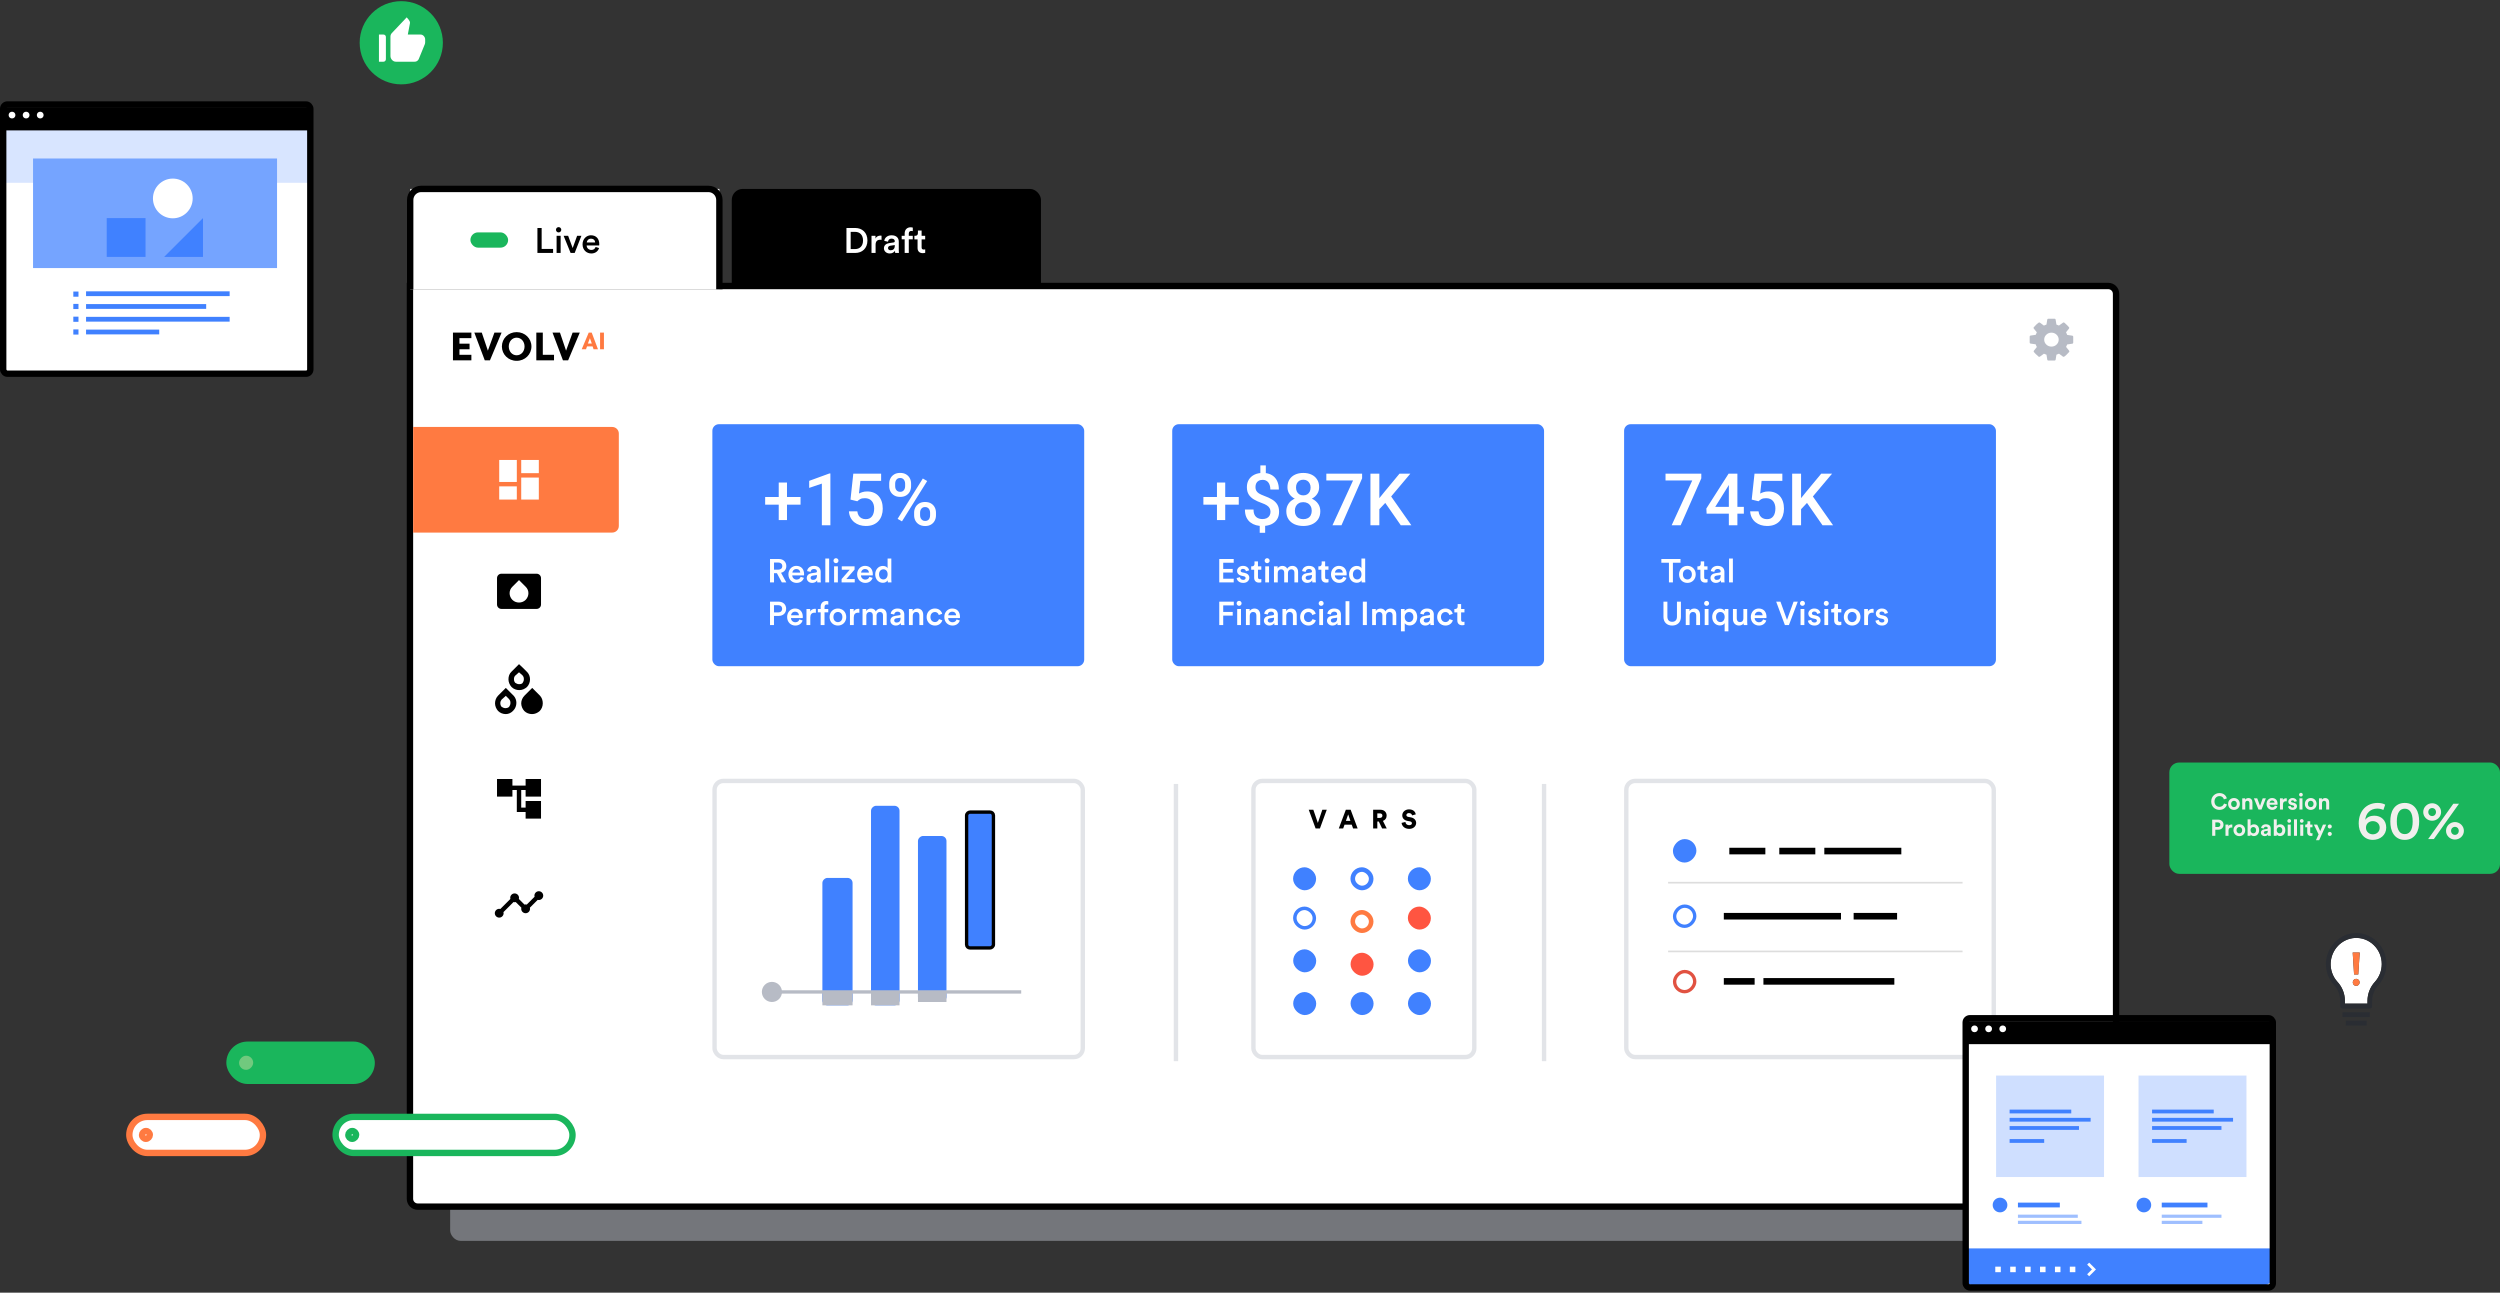 <svg width="762" height="394" viewBox="0 0 762 394" fill="none" xmlns="http://www.w3.org/2000/svg">
<rect x="0" y="0" width="762" height="394" fill="#333333" stroke="none"/>
<rect x="661.216" y="232.419" width="100.784" height="33.926" rx="2.976" fill="#1AB65C"/>
<path d="M727.007 245.263C726.542 244.964 725.711 244.732 724.714 244.732C721.374 244.732 718.932 247.091 718.932 250.996C718.932 253.754 720.494 255.997 723.235 255.997C725.495 255.997 727.323 254.502 727.323 252.259C727.323 250.049 725.811 248.62 723.667 248.62C722.521 248.62 721.491 249.035 720.926 249.899C721.109 247.806 722.571 246.46 724.598 246.46C725.479 246.46 726.043 246.676 726.442 246.892L727.007 245.263ZM721.142 252.292C721.142 251.029 722.105 250.281 723.235 250.281C724.365 250.281 725.329 251.029 725.329 252.292C725.329 253.538 724.365 254.302 723.235 254.302C722.139 254.302 721.142 253.522 721.142 252.292ZM730.547 250.364C730.547 249.002 730.78 247.955 731.312 247.291C731.677 246.809 732.192 246.493 732.973 246.493C733.754 246.493 734.253 246.809 734.635 247.291C735.15 247.955 735.383 249.002 735.383 250.364C735.383 251.727 735.15 252.774 734.635 253.438C734.253 253.92 733.754 254.236 732.973 254.236C732.192 254.236 731.677 253.92 731.312 253.438C730.797 252.774 730.547 251.727 730.547 250.364ZM728.57 250.364C728.57 251.793 728.803 253.139 729.534 254.236C730.232 255.283 731.361 255.997 732.973 255.997C734.585 255.997 735.698 255.283 736.396 254.236C737.127 253.139 737.36 251.793 737.36 250.364C737.36 248.935 737.127 247.59 736.396 246.493C735.698 245.446 734.585 244.732 732.973 244.732C731.361 244.732 730.232 245.446 729.534 246.493C728.803 247.59 728.57 248.935 728.57 250.364ZM740.145 247.507C740.145 246.792 740.66 246.294 741.325 246.294C741.989 246.294 742.488 246.792 742.488 247.507C742.488 248.221 741.989 248.736 741.325 248.736C740.66 248.736 740.145 248.221 740.145 247.507ZM738.6 247.507C738.6 249.002 739.846 250.165 741.308 250.165C742.787 250.165 744.05 249.019 744.05 247.507C744.05 246.011 742.787 244.831 741.325 244.831C739.846 244.831 738.6 246.011 738.6 247.507ZM747.09 253.239C747.09 252.525 747.605 252.026 748.27 252.026C748.935 252.026 749.433 252.525 749.433 253.239C749.433 253.954 748.935 254.469 748.27 254.469C747.605 254.469 747.09 253.954 747.09 253.239ZM745.545 253.239C745.545 254.734 746.791 255.898 748.253 255.898C749.732 255.898 750.995 254.751 750.995 253.239C750.995 251.744 749.732 250.564 748.27 250.564C746.791 250.564 745.545 251.744 745.545 253.239ZM741.84 255.748L749.5 244.981H747.772L740.095 255.748H741.84Z" fill="#F1EFED"/>
<path d="M676.498 246.856C677.878 246.856 678.585 245.941 678.772 245.185L677.878 244.915C677.746 245.372 677.337 245.92 676.498 245.92C675.708 245.92 674.973 245.345 674.973 244.298C674.973 243.182 675.749 242.655 676.484 242.655C677.337 242.655 677.718 243.175 677.836 243.646L678.737 243.362C678.543 242.565 677.843 241.733 676.484 241.733C675.167 241.733 673.982 242.731 673.982 244.298C673.982 245.865 675.126 246.856 676.498 246.856ZM680.914 246.017C680.464 246.017 680.048 245.684 680.048 245.047C680.048 244.402 680.464 244.076 680.914 244.076C681.365 244.076 681.781 244.402 681.781 245.047C681.781 245.691 681.365 246.017 680.914 246.017ZM680.914 243.237C679.895 243.237 679.126 243.993 679.126 245.047C679.126 246.093 679.895 246.856 680.914 246.856C681.933 246.856 682.703 246.093 682.703 245.047C682.703 243.993 681.933 243.237 680.914 243.237ZM684.353 244.79C684.353 244.395 684.588 244.083 684.99 244.083C685.434 244.083 685.621 244.381 685.621 244.762V246.752H686.543V244.603C686.543 243.854 686.155 243.251 685.309 243.251C684.942 243.251 684.533 243.411 684.325 243.764V243.341H683.431V246.752H684.353V244.79ZM690.634 243.341H689.664L688.853 245.629L688.007 243.341H686.995L688.388 246.752H689.31L690.634 243.341ZM691.766 244.658C691.787 244.347 692.05 243.986 692.529 243.986C693.056 243.986 693.277 244.319 693.291 244.658H691.766ZM693.381 245.546C693.27 245.851 693.035 246.066 692.605 246.066C692.147 246.066 691.766 245.74 691.745 245.289H694.185C694.185 245.275 694.199 245.137 694.199 245.005C694.199 243.91 693.569 243.237 692.515 243.237C691.641 243.237 690.837 243.944 690.837 245.033C690.837 246.184 691.662 246.856 692.598 246.856C693.437 246.856 693.978 246.364 694.151 245.775L693.381 245.546ZM697.005 243.328C696.936 243.321 696.866 243.314 696.79 243.314C696.499 243.314 696.028 243.397 695.82 243.847V243.341H694.925V246.752H695.847V245.192C695.847 244.457 696.256 244.229 696.728 244.229C696.811 244.229 696.901 244.236 697.005 244.256V243.328ZM697.383 245.802C697.424 246.19 697.778 246.856 698.804 246.856C699.698 246.856 700.128 246.288 700.128 245.733C700.128 245.234 699.788 244.825 699.116 244.686L698.63 244.582C698.443 244.548 698.319 244.444 698.319 244.277C698.319 244.083 698.513 243.938 698.755 243.938C699.143 243.938 699.289 244.194 699.317 244.395L700.086 244.222C700.045 243.854 699.719 243.237 698.748 243.237C698.014 243.237 697.473 243.743 697.473 244.353C697.473 244.832 697.771 245.227 698.429 245.372L698.88 245.476C699.143 245.532 699.247 245.657 699.247 245.809C699.247 245.989 699.102 246.149 698.797 246.149C698.395 246.149 698.194 245.899 698.173 245.629L697.383 245.802ZM701.791 246.752V243.341H700.869V246.752H701.791ZM700.758 242.225C700.758 242.53 701.015 242.787 701.327 242.787C701.645 242.787 701.895 242.53 701.895 242.225C701.895 241.906 701.645 241.65 701.327 241.65C701.015 241.65 700.758 241.906 700.758 242.225ZM704.31 246.017C703.86 246.017 703.444 245.684 703.444 245.047C703.444 244.402 703.86 244.076 704.31 244.076C704.761 244.076 705.177 244.402 705.177 245.047C705.177 245.691 704.761 246.017 704.31 246.017ZM704.31 243.237C703.291 243.237 702.522 243.993 702.522 245.047C702.522 246.093 703.291 246.856 704.31 246.856C705.329 246.856 706.099 246.093 706.099 245.047C706.099 243.993 705.329 243.237 704.31 243.237ZM707.748 244.79C707.748 244.395 707.984 244.083 708.386 244.083C708.83 244.083 709.017 244.381 709.017 244.762V246.752H709.939V244.603C709.939 243.854 709.551 243.251 708.705 243.251C708.338 243.251 707.929 243.411 707.721 243.764V243.341H706.826V246.752H707.748V244.79ZM675.236 252.076V250.669H675.992C676.47 250.669 676.762 250.939 676.762 251.376C676.762 251.799 676.47 252.076 675.992 252.076H675.236ZM676.11 252.901C677.08 252.901 677.725 252.263 677.725 251.369C677.725 250.482 677.08 249.837 676.11 249.837H674.273V254.752H675.23V252.901H676.11ZM680.406 251.328C680.337 251.321 680.267 251.314 680.191 251.314C679.9 251.314 679.428 251.397 679.221 251.847V251.341H678.326V254.752H679.248V253.192C679.248 252.457 679.657 252.229 680.129 252.229C680.212 252.229 680.302 252.236 680.406 252.256V251.328ZM682.553 254.017C682.102 254.017 681.686 253.684 681.686 253.047C681.686 252.402 682.102 252.076 682.553 252.076C683.003 252.076 683.419 252.402 683.419 253.047C683.419 253.691 683.003 254.017 682.553 254.017ZM682.553 251.237C681.534 251.237 680.764 251.993 680.764 253.047C680.764 254.093 681.534 254.856 682.553 254.856C683.572 254.856 684.341 254.093 684.341 253.047C684.341 251.993 683.572 251.237 682.553 251.237ZM685.963 254.752V254.336C686.143 254.627 686.504 254.835 686.975 254.835C687.946 254.835 688.583 254.066 688.583 253.033C688.583 252.021 688.008 251.251 687.01 251.251C686.504 251.251 686.129 251.473 685.977 251.716V249.733H685.069V254.752H685.963ZM687.661 253.04C687.661 253.664 687.287 254.01 686.816 254.01C686.351 254.01 685.963 253.657 685.963 253.04C685.963 252.416 686.351 252.076 686.816 252.076C687.287 252.076 687.661 252.416 687.661 253.04ZM689.105 253.823C689.105 254.357 689.549 254.849 690.277 254.849C690.783 254.849 691.109 254.613 691.282 254.343C691.282 254.475 691.296 254.662 691.317 254.752H692.162C692.142 254.634 692.121 254.391 692.121 254.211V252.534C692.121 251.847 691.719 251.237 690.637 251.237C689.722 251.237 689.23 251.827 689.175 252.36L689.993 252.534C690.02 252.236 690.242 251.979 690.644 251.979C691.033 251.979 691.22 252.18 691.22 252.423C691.22 252.541 691.157 252.638 690.963 252.665L690.124 252.79C689.556 252.873 689.105 253.213 689.105 253.823ZM690.471 254.163C690.173 254.163 690.027 253.969 690.027 253.768C690.027 253.504 690.215 253.372 690.45 253.338L691.22 253.22V253.372C691.22 253.976 690.859 254.163 690.471 254.163ZM693.944 254.752V254.336C694.125 254.627 694.485 254.835 694.957 254.835C695.927 254.835 696.565 254.066 696.565 253.033C696.565 252.021 695.989 251.251 694.991 251.251C694.485 251.251 694.111 251.473 693.958 251.716V249.733H693.05V254.752H693.944ZM695.643 253.04C695.643 253.664 695.268 254.01 694.797 254.01C694.333 254.01 693.944 253.657 693.944 253.04C693.944 252.416 694.333 252.076 694.797 252.076C695.268 252.076 695.643 252.416 695.643 253.04ZM698.217 254.752V251.341H697.295V254.752H698.217ZM697.184 250.225C697.184 250.53 697.44 250.787 697.752 250.787C698.071 250.787 698.321 250.53 698.321 250.225C698.321 249.906 698.071 249.65 697.752 249.65C697.44 249.65 697.184 249.906 697.184 250.225ZM700.126 254.752V249.733H699.204V254.752H700.126ZM702.035 254.752V251.341H701.113V254.752H702.035ZM701.002 250.225C701.002 250.53 701.258 250.787 701.57 250.787C701.889 250.787 702.139 250.53 702.139 250.225C702.139 249.906 701.889 249.65 701.57 249.65C701.258 249.65 701.002 249.906 701.002 250.225ZM704.159 250.322H703.327V250.801C703.327 251.106 703.16 251.341 702.8 251.341H702.627V252.159H703.244V253.747C703.244 254.405 703.66 254.8 704.325 254.8C704.595 254.8 704.762 254.752 704.845 254.717V253.955C704.796 253.969 704.672 253.982 704.561 253.982C704.297 253.982 704.159 253.885 704.159 253.587V252.159H704.845V251.341H704.159V250.322ZM706.881 256.097L709.023 251.341H708.039L707.2 253.338L706.292 251.341H705.259L706.708 254.322L705.904 256.097H706.881ZM709.493 254.184C709.493 254.523 709.77 254.8 710.11 254.8C710.456 254.8 710.741 254.523 710.741 254.184C710.741 253.837 710.456 253.56 710.11 253.56C709.77 253.56 709.493 253.837 709.493 254.184ZM709.486 251.917C709.486 252.256 709.763 252.534 710.103 252.534C710.45 252.534 710.734 252.256 710.734 251.917C710.734 251.57 710.45 251.293 710.103 251.293C709.763 251.293 709.486 251.57 709.486 251.917Z" fill="#F1EFED"/>
<rect opacity="0.5" x="137.208" y="109.983" width="495.515" height="268.237" rx="3.183" fill="#B7BBC5"/>
<rect x="223.044" y="57.581" width="94.243" height="35.813" rx="3.353" fill="black"/>
<path d="M124.953 87.172H642.596C643.911 87.172 644.977 88.238 644.977 89.553V365.404C644.977 366.719 643.911 367.785 642.596 367.785H127.334C126.019 367.785 124.953 366.719 124.953 365.404V87.172Z" fill="white" stroke="black" stroke-width="1.944"/>
<rect opacity="0.4" x="217.8" y="238.026" width="112.23" height="84.165" rx="2.683" stroke="#B7BBC5" stroke-width="1.341"/>
<rect opacity="0.4" x="495.696" y="238.026" width="111.996" height="84.165" rx="2.683" stroke="#B7BBC5" stroke-width="1.341"/>
<rect x="217.129" y="129.294" width="113.338" height="73.77" rx="2.012" fill="#4081FF"/>
<rect x="357.292" y="129.294" width="113.338" height="73.77" rx="2.012" fill="#4081FF"/>
<rect x="495.025" y="129.294" width="113.338" height="73.77" rx="2.012" fill="#4081FF"/>
<path d="M238.303 177.521H239.671L238.062 174.583C239.058 174.342 239.671 173.567 239.671 172.551C239.671 171.344 238.816 170.388 237.438 170.388H234.702V177.521H235.919V174.704H236.804L238.303 177.521ZM235.919 173.638V171.455H237.217C237.961 171.455 238.444 171.887 238.444 172.551C238.444 173.205 237.961 173.638 237.217 173.638H235.919ZM241.507 174.533C241.547 174.01 241.97 173.446 242.704 173.446C243.509 173.446 243.891 173.959 243.911 174.533H241.507ZM244.042 175.81C243.881 176.293 243.519 176.665 242.815 176.665C242.09 176.665 241.507 176.132 241.477 175.388H245.058C245.068 175.368 245.088 175.207 245.088 175.016C245.088 173.467 244.203 172.471 242.694 172.471C241.457 172.471 240.31 173.497 240.31 175.046C240.31 176.706 241.487 177.671 242.815 177.671C243.992 177.671 244.766 176.977 245.028 176.122L244.042 175.81ZM245.902 176.193C245.902 176.967 246.535 177.671 247.561 177.671C248.356 177.671 248.839 177.269 249.07 176.897C249.07 177.289 249.111 177.49 249.121 177.521H250.207C250.197 177.47 250.147 177.178 250.147 176.736V174.301C250.147 173.326 249.573 172.471 248.064 172.471C246.857 172.471 246.093 173.225 246.002 174.07L247.068 174.312C247.119 173.819 247.461 173.426 248.074 173.426C248.718 173.426 249 173.758 249 174.171C249 174.342 248.919 174.483 248.638 174.523L247.38 174.714C246.545 174.835 245.902 175.317 245.902 176.193ZM247.783 176.756C247.32 176.756 247.068 176.454 247.068 176.122C247.068 175.72 247.36 175.519 247.722 175.458L249 175.267V175.488C249 176.444 248.437 176.756 247.783 176.756ZM252.724 177.521V170.237H251.557V177.521H252.724ZM255.386 177.521V172.621H254.229V177.521H255.386ZM254.048 170.901C254.048 171.324 254.39 171.656 254.803 171.656C255.225 171.656 255.567 171.324 255.567 170.901C255.567 170.479 255.225 170.137 254.803 170.137C254.39 170.137 254.048 170.479 254.048 170.901ZM260.523 177.521V176.494H257.958L260.473 173.607V172.621H256.57V173.648H259.004L256.519 176.504V177.521H260.523ZM262.451 174.533C262.492 174.01 262.914 173.446 263.648 173.446C264.453 173.446 264.835 173.959 264.856 174.533H262.451ZM264.986 175.81C264.825 176.293 264.463 176.665 263.759 176.665C263.035 176.665 262.451 176.132 262.421 175.388H266.002C266.012 175.368 266.033 175.207 266.033 175.016C266.033 173.467 265.147 172.471 263.638 172.471C262.401 172.471 261.254 173.497 261.254 175.046C261.254 176.706 262.431 177.671 263.759 177.671C264.936 177.671 265.711 176.977 265.972 176.122L264.986 175.81ZM267.932 175.056C267.932 174.12 268.496 173.527 269.26 173.527C270.025 173.527 270.548 174.11 270.548 175.046C270.548 175.981 270.015 176.615 269.25 176.615C268.455 176.615 267.932 175.991 267.932 175.056ZM271.674 170.237H270.538V173.195C270.387 172.883 269.954 172.491 269.099 172.491C267.721 172.491 266.765 173.648 266.765 175.056C266.765 176.535 267.711 177.641 269.119 177.641C269.813 177.641 270.326 177.299 270.558 176.887C270.558 177.088 270.588 177.41 270.608 177.521H271.725C271.715 177.44 271.674 177.068 271.674 176.625V170.237ZM235.909 186.668V184.455H237.167C237.931 184.455 238.394 184.887 238.394 185.571C238.394 186.245 237.931 186.668 237.167 186.668H235.909ZM237.348 187.734C238.716 187.734 239.621 186.819 239.621 185.561C239.621 184.314 238.716 183.388 237.348 183.388H234.702V190.521H235.909V187.734H237.348ZM241.114 187.533C241.154 187.01 241.577 186.446 242.311 186.446C243.116 186.446 243.498 186.959 243.518 187.533H241.114ZM243.649 188.81C243.488 189.293 243.126 189.665 242.422 189.665C241.697 189.665 241.114 189.132 241.084 188.388H244.665C244.675 188.368 244.695 188.207 244.695 188.016C244.695 186.467 243.81 185.471 242.301 185.471C241.064 185.471 239.917 186.497 239.917 188.046C239.917 189.706 241.094 190.671 242.422 190.671C243.599 190.671 244.373 189.977 244.635 189.122L243.649 188.81ZM248.677 185.591C248.627 185.581 248.506 185.561 248.365 185.561C247.722 185.561 247.178 185.873 246.947 186.406V185.621H245.81V190.521H246.977V188.187C246.977 187.271 247.39 186.748 248.295 186.748C248.416 186.748 248.547 186.758 248.677 186.778V185.591ZM252.04 184.233C252.262 184.233 252.393 184.263 252.463 184.284V183.288C252.382 183.247 252.141 183.187 251.849 183.187C250.843 183.187 250.139 183.851 250.139 184.948V185.621H249.284V186.638H250.139V190.521H251.316V186.638H252.453V185.621H251.316V184.978C251.316 184.374 251.729 184.233 252.04 184.233ZM255.39 189.625C254.676 189.625 254.022 189.082 254.022 188.066C254.022 187.05 254.676 186.527 255.39 186.527C256.114 186.527 256.758 187.05 256.758 188.066C256.758 189.092 256.114 189.625 255.39 189.625ZM255.39 185.471C253.931 185.471 252.855 186.567 252.855 188.066C252.855 189.575 253.931 190.671 255.39 190.671C256.859 190.671 257.935 189.575 257.935 188.066C257.935 186.567 256.859 185.471 255.39 185.471ZM261.93 185.591C261.879 185.581 261.759 185.561 261.618 185.561C260.974 185.561 260.431 185.873 260.199 186.406V185.621H259.063V190.521H260.23V188.187C260.23 187.271 260.642 186.748 261.547 186.748C261.668 186.748 261.799 186.758 261.93 186.778V185.591ZM264.061 190.521V187.613C264.061 186.99 264.453 186.527 265.077 186.527C265.741 186.527 266.022 186.969 266.022 187.533V190.521H267.169V187.613C267.169 187.01 267.571 186.527 268.185 186.527C268.839 186.527 269.131 186.959 269.131 187.533V190.521H270.257V187.342C270.257 186.044 269.412 185.481 268.527 185.481C267.893 185.481 267.32 185.702 266.938 186.346C266.676 185.772 266.113 185.481 265.469 185.481C264.916 185.481 264.302 185.742 264.02 186.245V185.621H262.904V190.521H264.061ZM271.384 189.193C271.384 189.967 272.018 190.671 273.044 190.671C273.839 190.671 274.322 190.269 274.553 189.897C274.553 190.289 274.593 190.49 274.603 190.521H275.69C275.68 190.47 275.63 190.178 275.63 189.736V187.301C275.63 186.326 275.056 185.471 273.547 185.471C272.34 185.471 271.576 186.225 271.485 187.07L272.551 187.312C272.602 186.819 272.944 186.426 273.557 186.426C274.201 186.426 274.483 186.758 274.483 187.171C274.483 187.342 274.402 187.483 274.121 187.523L272.863 187.714C272.028 187.835 271.384 188.317 271.384 189.193ZM273.266 189.756C272.803 189.756 272.551 189.454 272.551 189.122C272.551 188.72 272.843 188.519 273.205 188.458L274.483 188.267V188.488C274.483 189.444 273.919 189.756 273.266 189.756ZM278.207 187.694C278.207 187.05 278.559 186.537 279.223 186.537C279.957 186.537 280.229 187.02 280.229 187.623V190.521H281.396V187.422C281.396 186.346 280.823 185.481 279.625 185.481C279.082 185.481 278.499 185.712 278.177 186.275V185.621H277.04V190.521H278.207V187.694ZM284.949 186.547C285.694 186.547 286.026 187.03 286.136 187.462L287.182 187.08C286.981 186.295 286.257 185.471 284.939 185.471C283.531 185.471 282.434 186.557 282.434 188.066C282.434 189.555 283.531 190.671 284.969 190.671C286.257 190.671 286.991 189.836 287.223 189.072L286.197 188.7C286.086 189.072 285.734 189.605 284.969 189.605C284.235 189.605 283.601 189.052 283.601 188.066C283.601 187.08 284.235 186.547 284.949 186.547ZM289.025 187.533C289.065 187.01 289.487 186.446 290.222 186.446C291.027 186.446 291.409 186.959 291.429 187.533H289.025ZM291.56 188.81C291.399 189.293 291.037 189.665 290.332 189.665C289.608 189.665 289.025 189.132 288.994 188.388H292.576C292.586 188.368 292.606 188.207 292.606 188.016C292.606 186.467 291.721 185.471 290.212 185.471C288.974 185.471 287.828 186.497 287.828 188.046C287.828 189.706 289.005 190.671 290.332 190.671C291.509 190.671 292.284 189.977 292.546 189.122L291.56 188.81Z" fill="white"/>
<path d="M244.004 151.478V153.823H233.22V151.478H244.004ZM239.876 147.069V158.524H237.358V147.069H239.876ZM253.103 144.314V160.102H250.499V147.404L246.641 148.712V146.561L252.79 144.314H253.103ZM261.305 152.786L259.23 152.278L260.084 144.368H268.567V146.572H262.245L261.813 150.43C262.058 150.286 262.396 150.145 262.828 150.009C263.261 149.865 263.754 149.792 264.309 149.792C265.051 149.792 265.714 149.915 266.297 150.16C266.888 150.398 267.389 150.747 267.799 151.208C268.21 151.662 268.523 152.217 268.739 152.872C268.956 153.521 269.064 154.252 269.064 155.066C269.064 155.794 268.956 156.474 268.739 157.108C268.531 157.742 268.214 158.301 267.789 158.783C267.363 159.266 266.827 159.644 266.178 159.918C265.537 160.184 264.777 160.318 263.898 160.318C263.243 160.318 262.612 160.224 262.007 160.037C261.409 159.842 260.873 159.558 260.397 159.183C259.922 158.801 259.54 158.333 259.252 157.778C258.963 157.216 258.798 156.572 258.755 155.844H261.305C261.37 156.355 261.51 156.791 261.726 157.151C261.95 157.504 262.245 157.775 262.612 157.962C262.98 158.149 263.405 158.243 263.887 158.243C264.327 158.243 264.705 158.167 265.022 158.016C265.339 157.857 265.602 157.634 265.811 157.346C266.027 157.051 266.186 156.705 266.286 156.309C266.395 155.912 266.449 155.473 266.449 154.99C266.449 154.529 266.387 154.108 266.265 153.726C266.15 153.344 265.973 153.013 265.735 152.732C265.505 152.451 265.213 152.235 264.86 152.083C264.507 151.925 264.1 151.846 263.639 151.846C263.019 151.846 262.544 151.936 262.213 152.116C261.888 152.296 261.586 152.519 261.305 152.786ZM271.041 148.226V147.394C271.041 146.796 271.171 146.252 271.43 145.762C271.69 145.272 272.068 144.879 272.565 144.584C273.062 144.289 273.66 144.141 274.359 144.141C275.079 144.141 275.684 144.289 276.174 144.584C276.671 144.879 277.049 145.272 277.309 145.762C277.568 146.252 277.698 146.796 277.698 147.394V148.226C277.698 148.809 277.568 149.346 277.309 149.836C277.057 150.326 276.682 150.718 276.185 151.014C275.695 151.309 275.093 151.457 274.38 151.457C273.674 151.457 273.069 151.309 272.565 151.014C272.068 150.718 271.69 150.326 271.43 149.836C271.171 149.346 271.041 148.809 271.041 148.226ZM272.846 147.394V148.226C272.846 148.514 272.9 148.787 273.008 149.047C273.123 149.306 273.296 149.515 273.527 149.674C273.757 149.832 274.042 149.911 274.38 149.911C274.726 149.911 275.007 149.832 275.223 149.674C275.446 149.515 275.612 149.306 275.72 149.047C275.828 148.787 275.882 148.514 275.882 148.226V147.394C275.882 147.098 275.825 146.821 275.709 146.561C275.601 146.295 275.436 146.082 275.212 145.924C274.989 145.765 274.704 145.686 274.359 145.686C274.027 145.686 273.746 145.765 273.516 145.924C273.292 146.082 273.123 146.295 273.008 146.561C272.9 146.821 272.846 147.098 272.846 147.394ZM278.627 157.087V156.244C278.627 155.653 278.757 155.113 279.016 154.623C279.283 154.133 279.664 153.74 280.162 153.445C280.659 153.15 281.257 153.002 281.955 153.002C282.676 153.002 283.281 153.15 283.771 153.445C284.268 153.74 284.643 154.133 284.895 154.623C285.154 155.113 285.284 155.653 285.284 156.244V157.087C285.284 157.677 285.154 158.218 284.895 158.708C284.643 159.197 284.272 159.59 283.782 159.885C283.292 160.181 282.694 160.328 281.988 160.328C281.275 160.328 280.666 160.181 280.162 159.885C279.664 159.59 279.283 159.197 279.016 158.708C278.757 158.218 278.627 157.677 278.627 157.087ZM280.443 156.244V157.087C280.443 157.375 280.5 157.649 280.615 157.908C280.738 158.167 280.914 158.38 281.145 158.545C281.375 158.704 281.653 158.783 281.977 158.783C282.344 158.783 282.64 158.704 282.863 158.545C283.086 158.38 283.245 158.171 283.339 157.919C283.439 157.659 283.49 157.382 283.49 157.087V156.244C283.49 155.948 283.432 155.671 283.317 155.412C283.209 155.152 283.04 154.943 282.809 154.785C282.586 154.626 282.301 154.547 281.955 154.547C281.617 154.547 281.336 154.626 281.113 154.785C280.889 154.943 280.72 155.152 280.605 155.412C280.497 155.671 280.443 155.948 280.443 156.244ZM282.604 146.615L274.921 158.913L273.591 158.146L281.275 145.848L282.604 146.615Z" fill="white"/>
<path d="M376.034 177.521V176.394H372.835V174.503H375.732V173.406H372.835V171.515H376.034V170.388H371.628V177.521H376.034ZM376.92 176.193C376.98 176.746 377.523 177.671 378.942 177.671C380.189 177.671 380.793 176.847 380.793 176.102C380.793 175.378 380.31 174.814 379.384 174.613L378.64 174.462C378.338 174.402 378.147 174.211 378.147 173.949C378.147 173.648 378.439 173.386 378.851 173.386C379.505 173.386 379.716 173.839 379.757 174.12L380.743 173.839C380.662 173.356 380.219 172.471 378.851 172.471C377.835 172.471 377.051 173.195 377.051 174.05C377.051 174.724 377.503 175.287 378.368 175.478L379.093 175.639C379.485 175.72 379.666 175.921 379.666 176.183C379.666 176.484 379.415 176.746 378.932 176.746C378.308 176.746 377.976 176.354 377.936 175.911L376.92 176.193ZM383.429 171.123H382.372V171.857C382.372 172.29 382.141 172.621 381.618 172.621H381.367V173.658H382.272V176.122C382.272 177.038 382.835 177.581 383.741 177.581C384.163 177.581 384.384 177.5 384.455 177.47V176.504C384.405 176.515 384.213 176.545 384.052 176.545C383.62 176.545 383.429 176.364 383.429 175.931V173.658H384.445V172.621H383.429V171.123ZM386.801 177.521V172.621H385.644V177.521H386.801ZM385.463 170.901C385.463 171.324 385.805 171.656 386.217 171.656C386.64 171.656 386.982 171.324 386.982 170.901C386.982 170.479 386.64 170.137 386.217 170.137C385.805 170.137 385.463 170.479 385.463 170.901ZM389.463 177.521V174.613C389.463 173.99 389.855 173.527 390.479 173.527C391.143 173.527 391.424 173.969 391.424 174.533V177.521H392.571V174.613C392.571 174.01 392.974 173.527 393.587 173.527C394.241 173.527 394.533 173.959 394.533 174.533V177.521H395.66V174.342C395.66 173.044 394.815 172.481 393.929 172.481C393.296 172.481 392.722 172.702 392.34 173.346C392.078 172.772 391.515 172.481 390.871 172.481C390.318 172.481 389.704 172.742 389.423 173.245V172.621H388.306V177.521H389.463ZM396.787 176.193C396.787 176.967 397.42 177.671 398.446 177.671C399.241 177.671 399.724 177.269 399.955 176.897C399.955 177.289 399.996 177.49 400.006 177.521H401.092C401.082 177.47 401.032 177.178 401.032 176.736V174.301C401.032 173.326 400.458 172.471 398.949 172.471C397.742 172.471 396.978 173.225 396.887 174.07L397.954 174.312C398.004 173.819 398.346 173.426 398.96 173.426C399.603 173.426 399.885 173.758 399.885 174.171C399.885 174.342 399.805 174.483 399.523 174.523L398.265 174.714C397.43 174.835 396.787 175.317 396.787 176.193ZM398.668 176.756C398.205 176.756 397.954 176.454 397.954 176.122C397.954 175.72 398.245 175.519 398.607 175.458L399.885 175.267V175.488C399.885 176.444 399.322 176.756 398.668 176.756ZM403.902 171.123H402.845V171.857C402.845 172.29 402.614 172.621 402.091 172.621H401.839V173.658H402.745V176.122C402.745 177.038 403.308 177.581 404.213 177.581C404.636 177.581 404.857 177.5 404.928 177.47V176.504C404.877 176.515 404.686 176.545 404.525 176.545C404.093 176.545 403.902 176.364 403.902 175.931V173.658H404.918V172.621H403.902V171.123ZM406.882 174.533C406.922 174.01 407.345 173.446 408.079 173.446C408.884 173.446 409.266 173.959 409.286 174.533H406.882ZM409.417 175.81C409.256 176.293 408.894 176.665 408.19 176.665C407.466 176.665 406.882 176.132 406.852 175.388H410.433C410.443 175.368 410.463 175.207 410.463 175.016C410.463 173.467 409.578 172.471 408.069 172.471C406.832 172.471 405.685 173.497 405.685 175.046C405.685 176.706 406.862 177.671 408.19 177.671C409.367 177.671 410.142 176.977 410.403 176.122L409.417 175.81ZM412.363 175.056C412.363 174.12 412.927 173.527 413.691 173.527C414.456 173.527 414.979 174.11 414.979 175.046C414.979 175.981 414.446 176.615 413.681 176.615C412.886 176.615 412.363 175.991 412.363 175.056ZM416.105 170.237H414.969V173.195C414.818 172.883 414.385 172.491 413.53 172.491C412.152 172.491 411.196 173.648 411.196 175.056C411.196 176.535 412.142 177.641 413.55 177.641C414.244 177.641 414.757 177.299 414.989 176.887C414.989 177.088 415.019 177.41 415.039 177.521H416.156C416.146 177.44 416.105 177.068 416.105 176.625V170.237ZM372.835 190.521V187.643H375.732V186.527H372.835V184.525H376.064V183.388H371.628V190.521H372.835ZM378.254 190.521V185.621H377.097V190.521H378.254ZM376.916 183.901C376.916 184.324 377.258 184.656 377.67 184.656C378.093 184.656 378.435 184.324 378.435 183.901C378.435 183.479 378.093 183.137 377.67 183.137C377.258 183.137 376.916 183.479 376.916 183.901ZM380.926 187.694C380.926 187.05 381.278 186.537 381.942 186.537C382.677 186.537 382.948 187.02 382.948 187.623V190.521H384.115V187.422C384.115 186.346 383.542 185.481 382.345 185.481C381.801 185.481 381.218 185.712 380.896 186.275V185.621H379.759V190.521H380.926V187.694ZM385.234 189.193C385.234 189.967 385.868 190.671 386.894 190.671C387.688 190.671 388.171 190.269 388.403 189.897C388.403 190.289 388.443 190.49 388.453 190.521H389.539C389.529 190.47 389.479 190.178 389.479 189.736V187.301C389.479 186.326 388.906 185.471 387.397 185.471C386.19 185.471 385.425 186.225 385.334 187.07L386.401 187.312C386.451 186.819 386.793 186.426 387.407 186.426C388.051 186.426 388.332 186.758 388.332 187.171C388.332 187.342 388.252 187.483 387.97 187.523L386.713 187.714C385.878 187.835 385.234 188.317 385.234 189.193ZM387.115 189.756C386.652 189.756 386.401 189.454 386.401 189.122C386.401 188.72 386.693 188.519 387.055 188.458L388.332 188.267V188.488C388.332 189.444 387.769 189.756 387.115 189.756ZM392.057 187.694C392.057 187.05 392.409 186.537 393.073 186.537C393.807 186.537 394.079 187.02 394.079 187.623V190.521H395.245V187.422C395.245 186.346 394.672 185.481 393.475 185.481C392.932 185.481 392.348 185.712 392.026 186.275V185.621H390.89V190.521H392.057V187.694ZM398.799 186.547C399.543 186.547 399.875 187.03 399.986 187.462L401.032 187.08C400.831 186.295 400.106 185.471 398.789 185.471C397.38 185.471 396.284 186.557 396.284 188.066C396.284 189.555 397.38 190.671 398.819 190.671C400.106 190.671 400.841 189.836 401.072 189.072L400.046 188.7C399.935 189.072 399.583 189.605 398.819 189.605C398.084 189.605 397.451 189.052 397.451 188.066C397.451 187.08 398.084 186.547 398.799 186.547ZM403.265 190.521V185.621H402.108V190.521H403.265ZM401.927 183.901C401.927 184.324 402.269 184.656 402.682 184.656C403.104 184.656 403.446 184.324 403.446 183.901C403.446 183.479 403.104 183.137 402.682 183.137C402.269 183.137 401.927 183.479 401.927 183.901ZM404.469 189.193C404.469 189.967 405.103 190.671 406.129 190.671C406.923 190.671 407.406 190.269 407.638 189.897C407.638 190.289 407.678 190.49 407.688 190.521H408.774C408.764 190.47 408.714 190.178 408.714 189.736V187.301C408.714 186.326 408.141 185.471 406.632 185.471C405.425 185.471 404.66 186.225 404.569 187.07L405.636 187.312C405.686 186.819 406.028 186.426 406.642 186.426C407.286 186.426 407.567 186.758 407.567 187.171C407.567 187.342 407.487 187.483 407.205 187.523L405.948 187.714C405.113 187.835 404.469 188.317 404.469 189.193ZM406.35 189.756C405.887 189.756 405.636 189.454 405.636 189.122C405.636 188.72 405.927 188.519 406.29 188.458L407.567 188.267V188.488C407.567 189.444 407.004 189.756 406.35 189.756ZM411.292 190.521V183.237H410.125V190.521H411.292ZM416.62 190.521V183.388H415.393V190.521H416.62ZM419.386 190.521V187.613C419.386 186.99 419.778 186.527 420.402 186.527C421.066 186.527 421.348 186.969 421.348 187.533V190.521H422.495V187.613C422.495 187.01 422.897 186.527 423.511 186.527C424.164 186.527 424.456 186.959 424.456 187.533V190.521H425.583V187.342C425.583 186.044 424.738 185.481 423.853 185.481C423.219 185.481 422.645 185.702 422.263 186.346C422.002 185.772 421.438 185.481 420.794 185.481C420.241 185.481 419.628 185.742 419.346 186.245V185.621H418.229V190.521H419.386ZM428.169 192.432V189.967C428.42 190.339 428.953 190.641 429.657 190.641C431.066 190.641 431.961 189.535 431.961 188.066C431.961 186.617 431.146 185.511 429.698 185.511C428.943 185.511 428.38 185.863 428.138 186.285V185.621H427.012V192.432H428.169ZM430.794 188.066C430.794 189.002 430.251 189.605 429.476 189.605C428.712 189.605 428.159 189.002 428.159 188.066C428.159 187.151 428.712 186.547 429.476 186.547C430.261 186.547 430.794 187.151 430.794 188.066ZM432.781 189.193C432.781 189.967 433.415 190.671 434.441 190.671C435.236 190.671 435.718 190.269 435.95 189.897C435.95 190.289 435.99 190.49 436 190.521H437.087C437.076 190.47 437.026 190.178 437.026 189.736V187.301C437.026 186.326 436.453 185.471 434.944 185.471C433.737 185.471 432.972 186.225 432.882 187.07L433.948 187.312C433.998 186.819 434.34 186.426 434.954 186.426C435.598 186.426 435.879 186.758 435.879 187.171C435.879 187.342 435.799 187.483 435.517 187.523L434.26 187.714C433.425 187.835 432.781 188.317 432.781 189.193ZM434.662 189.756C434.199 189.756 433.948 189.454 433.948 189.122C433.948 188.72 434.24 188.519 434.602 188.458L435.879 188.267V188.488C435.879 189.444 435.316 189.756 434.662 189.756ZM440.56 186.547C441.304 186.547 441.636 187.03 441.747 187.462L442.793 187.08C442.592 186.295 441.867 185.471 440.55 185.471C439.141 185.471 438.045 186.557 438.045 188.066C438.045 189.555 439.141 190.671 440.58 190.671C441.867 190.671 442.602 189.836 442.833 189.072L441.807 188.7C441.696 189.072 441.344 189.605 440.58 189.605C439.845 189.605 439.212 189.052 439.212 188.066C439.212 187.08 439.845 186.547 440.56 186.547ZM445.348 184.123H444.292V184.857C444.292 185.29 444.06 185.621 443.537 185.621H443.286V186.658H444.191V189.122C444.191 190.038 444.755 190.581 445.66 190.581C446.082 190.581 446.304 190.5 446.374 190.47V189.504C446.324 189.515 446.133 189.545 445.972 189.545C445.539 189.545 445.348 189.364 445.348 188.931V186.658H446.364V185.621H445.348V184.123Z" fill="white"/>
<path d="M377.576 151.478V153.823H366.792V151.478H377.576ZM373.448 147.069V158.524H370.93V147.069H373.448ZM385.821 141.85V145.081H384.157V141.85H385.821ZM385.616 159.496V162.392H383.963V159.496H385.616ZM387.248 156.006C387.248 155.588 387.161 155.224 386.988 154.915C386.823 154.598 386.549 154.313 386.167 154.061C385.785 153.802 385.274 153.56 384.633 153.337C383.71 153.013 382.904 152.649 382.212 152.245C381.528 151.835 380.994 151.331 380.613 150.733C380.238 150.127 380.051 149.375 380.051 148.474C380.051 147.588 380.252 146.821 380.656 146.172C381.067 145.524 381.636 145.023 382.363 144.67C383.091 144.317 383.941 144.141 384.914 144.141C385.663 144.141 386.336 144.253 386.934 144.476C387.539 144.699 388.055 145.027 388.48 145.459C388.905 145.891 389.229 146.425 389.452 147.059C389.683 147.685 389.798 148.406 389.798 149.22H387.204C387.204 148.759 387.15 148.348 387.042 147.988C386.941 147.62 386.79 147.311 386.588 147.059C386.387 146.799 386.142 146.601 385.854 146.464C385.573 146.327 385.252 146.259 384.892 146.259C384.38 146.259 383.959 146.356 383.628 146.551C383.296 146.738 383.051 146.997 382.893 147.329C382.741 147.66 382.666 148.038 382.666 148.463C382.666 148.874 382.745 149.234 382.904 149.544C383.062 149.854 383.332 150.135 383.714 150.387C384.103 150.632 384.636 150.88 385.313 151.132C386.243 151.464 387.046 151.835 387.723 152.245C388.408 152.649 388.933 153.15 389.301 153.748C389.675 154.338 389.863 155.084 389.863 155.984C389.863 156.914 389.647 157.703 389.214 158.351C388.789 158.999 388.191 159.493 387.421 159.831C386.657 160.163 385.767 160.328 384.751 160.328C384.11 160.328 383.473 160.246 382.839 160.08C382.212 159.907 381.643 159.626 381.131 159.237C380.62 158.848 380.213 158.333 379.91 157.692C379.608 157.043 379.456 156.251 379.456 155.314H382.072C382.072 155.876 382.147 156.345 382.298 156.719C382.45 157.094 382.655 157.389 382.914 157.605C383.174 157.821 383.462 157.976 383.779 158.07C384.103 158.164 384.427 158.21 384.751 158.21C385.292 158.21 385.746 158.12 386.113 157.94C386.488 157.753 386.769 157.494 386.956 157.162C387.15 156.824 387.248 156.438 387.248 156.006ZM402.43 155.812C402.43 156.791 402.203 157.616 401.75 158.286C401.296 158.956 400.676 159.464 399.891 159.81C399.113 160.148 398.234 160.318 397.254 160.318C396.274 160.318 395.392 160.148 394.607 159.81C393.821 159.464 393.202 158.956 392.748 158.286C392.294 157.616 392.067 156.791 392.067 155.812C392.067 155.163 392.193 154.576 392.445 154.05C392.698 153.517 393.054 153.06 393.515 152.678C393.984 152.289 394.531 151.99 395.158 151.781C395.792 151.572 396.483 151.467 397.233 151.467C398.227 151.467 399.116 151.651 399.902 152.019C400.687 152.386 401.303 152.894 401.75 153.542C402.203 154.191 402.43 154.947 402.43 155.812ZM399.815 155.682C399.815 155.156 399.707 154.695 399.491 154.299C399.275 153.902 398.972 153.596 398.583 153.38C398.194 153.164 397.744 153.056 397.233 153.056C396.714 153.056 396.264 153.164 395.882 153.38C395.5 153.596 395.201 153.902 394.985 154.299C394.776 154.695 394.672 155.156 394.672 155.682C394.672 156.215 394.776 156.676 394.985 157.065C395.194 157.447 395.493 157.739 395.882 157.94C396.271 158.142 396.728 158.243 397.254 158.243C397.78 158.243 398.234 158.142 398.616 157.94C398.998 157.739 399.293 157.447 399.502 157.065C399.711 156.676 399.815 156.215 399.815 155.682ZM402.074 148.507C402.074 149.292 401.865 149.991 401.447 150.603C401.036 151.215 400.467 151.698 399.74 152.051C399.012 152.397 398.184 152.57 397.254 152.57C396.318 152.57 395.482 152.397 394.747 152.051C394.02 151.698 393.447 151.215 393.029 150.603C392.618 149.991 392.413 149.292 392.413 148.507C392.413 147.57 392.618 146.781 393.029 146.14C393.447 145.492 394.02 144.998 394.747 144.66C395.475 144.321 396.307 144.152 397.243 144.152C398.18 144.152 399.012 144.321 399.74 144.66C400.467 144.998 401.036 145.492 401.447 146.14C401.865 146.781 402.074 147.57 402.074 148.507ZM399.469 148.593C399.469 148.125 399.376 147.714 399.188 147.361C399.008 147.001 398.753 146.72 398.421 146.518C398.09 146.316 397.697 146.216 397.243 146.216C396.79 146.216 396.397 146.313 396.065 146.507C395.734 146.702 395.478 146.976 395.298 147.329C395.118 147.682 395.028 148.103 395.028 148.593C395.028 149.076 395.118 149.497 395.298 149.857C395.478 150.21 395.734 150.488 396.065 150.689C396.404 150.891 396.8 150.992 397.254 150.992C397.708 150.992 398.101 150.891 398.432 150.689C398.763 150.488 399.019 150.21 399.199 149.857C399.379 149.497 399.469 149.076 399.469 148.593ZM415.171 144.368V145.794L408.882 160.102H406.137L412.415 146.443H404.267V144.368H415.171ZM420.423 144.368V160.102H417.71V144.368H420.423ZM429.878 144.368L423.502 151.943L419.871 155.79L419.396 153.099L421.99 149.901L426.571 144.368H429.878ZM426.96 160.102L421.784 152.645L423.654 150.797L430.181 160.102H426.96Z" fill="white"/>
<path d="M512.223 171.525V170.388H506.378V171.525H508.692V177.521H509.899V171.525H512.223ZM514.312 176.625C513.598 176.625 512.944 176.082 512.944 175.066C512.944 174.05 513.598 173.527 514.312 173.527C515.036 173.527 515.68 174.05 515.68 175.066C515.68 176.092 515.036 176.625 514.312 176.625ZM514.312 172.471C512.853 172.471 511.777 173.567 511.777 175.066C511.777 176.575 512.853 177.671 514.312 177.671C515.781 177.671 516.857 176.575 516.857 175.066C516.857 173.567 515.781 172.471 514.312 172.471ZM519.434 171.123H518.378V171.857C518.378 172.29 518.146 172.621 517.623 172.621H517.372V173.658H518.277V176.122C518.277 177.038 518.841 177.581 519.746 177.581C520.168 177.581 520.39 177.5 520.46 177.47V176.504C520.41 176.515 520.219 176.545 520.058 176.545C519.625 176.545 519.434 176.364 519.434 175.931V173.658H520.45V172.621H519.434V171.123ZM521.357 176.193C521.357 176.967 521.991 177.671 523.017 177.671C523.812 177.671 524.294 177.269 524.526 176.897C524.526 177.289 524.566 177.49 524.576 177.521H525.663C525.653 177.47 525.602 177.178 525.602 176.736V174.301C525.602 173.326 525.029 172.471 523.52 172.471C522.313 172.471 521.548 173.225 521.458 174.07L522.524 174.312C522.574 173.819 522.916 173.426 523.53 173.426C524.174 173.426 524.455 173.758 524.455 174.171C524.455 174.342 524.375 174.483 524.093 174.523L522.836 174.714C522.001 174.835 521.357 175.317 521.357 176.193ZM523.238 176.756C522.775 176.756 522.524 176.454 522.524 176.122C522.524 175.72 522.816 175.519 523.178 175.458L524.455 175.267V175.488C524.455 176.444 523.892 176.756 523.238 176.756ZM528.18 177.521V170.237H527.013V177.521H528.18ZM509.678 190.671C511.177 190.671 512.343 189.756 512.343 188.036V183.388H511.136V187.965C511.136 188.971 510.593 189.525 509.678 189.525C508.772 189.525 508.219 188.971 508.219 187.965V183.388H507.022V188.036C507.022 189.756 508.189 190.671 509.678 190.671ZM514.986 187.694C514.986 187.05 515.338 186.537 516.002 186.537C516.737 186.537 517.008 187.02 517.008 187.623V190.521H518.175V187.422C518.175 186.346 517.602 185.481 516.405 185.481C515.862 185.481 515.278 185.712 514.956 186.275V185.621H513.819V190.521H514.986V187.694ZM520.753 190.521V185.621H519.596V190.521H520.753ZM519.415 183.901C519.415 184.324 519.757 184.656 520.169 184.656C520.592 184.656 520.934 184.324 520.934 183.901C520.934 183.479 520.592 183.137 520.169 183.137C519.757 183.137 519.415 183.479 519.415 183.901ZM526.815 192.432V185.621H525.699V186.275C525.527 185.923 525.055 185.501 524.2 185.501C522.771 185.501 521.876 186.648 521.876 188.056C521.876 189.515 522.832 190.641 524.23 190.641C524.914 190.641 525.427 190.37 525.668 189.937V192.432H526.815ZM523.053 188.056C523.053 187.12 523.586 186.537 524.361 186.537C525.125 186.537 525.678 187.12 525.678 188.056C525.678 188.991 525.125 189.615 524.361 189.615C523.596 189.615 523.053 188.991 523.053 188.056ZM531.44 189.977C531.44 190.178 531.46 190.41 531.48 190.521H532.596C532.576 190.339 532.546 190.028 532.546 189.625V185.621H531.379V188.519C531.379 189.162 531.027 189.615 530.353 189.615C529.649 189.615 529.367 189.102 529.367 188.499V185.621H528.2V188.71C528.2 189.796 528.884 190.661 530.051 190.661C530.625 190.661 531.198 190.42 531.44 189.977ZM534.842 187.533C534.882 187.01 535.305 186.446 536.039 186.446C536.844 186.446 537.226 186.959 537.246 187.533H534.842ZM537.377 188.81C537.216 189.293 536.854 189.665 536.15 189.665C535.425 189.665 534.842 189.132 534.812 188.388H538.393C538.403 188.368 538.423 188.207 538.423 188.016C538.423 186.467 537.538 185.471 536.029 185.471C534.792 185.471 533.645 186.497 533.645 188.046C533.645 189.706 534.822 190.671 536.15 190.671C537.327 190.671 538.101 189.977 538.363 189.122L537.377 188.81ZM544.679 188.941L542.687 183.388H541.38L544.035 190.521H545.263L547.959 183.388H546.681L544.679 188.941ZM549.969 190.521V185.621H548.812V190.521H549.969ZM548.631 183.901C548.631 184.324 548.973 184.656 549.385 184.656C549.808 184.656 550.15 184.324 550.15 183.901C550.15 183.479 549.808 183.137 549.385 183.137C548.973 183.137 548.631 183.479 548.631 183.901ZM551.042 189.193C551.102 189.746 551.645 190.671 553.064 190.671C554.311 190.671 554.914 189.847 554.914 189.102C554.914 188.378 554.432 187.814 553.506 187.613L552.762 187.462C552.46 187.402 552.269 187.211 552.269 186.949C552.269 186.648 552.561 186.386 552.973 186.386C553.627 186.386 553.838 186.839 553.878 187.12L554.864 186.839C554.784 186.356 554.341 185.471 552.973 185.471C551.957 185.471 551.172 186.195 551.172 187.05C551.172 187.724 551.625 188.287 552.49 188.478L553.214 188.639C553.607 188.72 553.788 188.921 553.788 189.183C553.788 189.484 553.536 189.746 553.053 189.746C552.43 189.746 552.098 189.354 552.058 188.911L551.042 189.193ZM557.228 190.521V185.621H556.072V190.521H557.228ZM555.891 183.901C555.891 184.324 556.233 184.656 556.645 184.656C557.068 184.656 557.41 184.324 557.41 183.901C557.41 183.479 557.068 183.137 556.645 183.137C556.233 183.137 555.891 183.479 555.891 183.901ZM560.213 184.123H559.156V184.857C559.156 185.29 558.925 185.621 558.402 185.621H558.15V186.658H559.056V189.122C559.056 190.038 559.619 190.581 560.524 190.581C560.947 190.581 561.168 190.5 561.239 190.47V189.504C561.188 189.515 560.997 189.545 560.836 189.545C560.404 189.545 560.213 189.364 560.213 188.931V186.658H561.229V185.621H560.213V184.123ZM564.531 189.625C563.817 189.625 563.163 189.082 563.163 188.066C563.163 187.05 563.817 186.527 564.531 186.527C565.256 186.527 565.899 187.05 565.899 188.066C565.899 189.092 565.256 189.625 564.531 189.625ZM564.531 185.471C563.073 185.471 561.996 186.567 561.996 188.066C561.996 189.575 563.073 190.671 564.531 190.671C566 190.671 567.076 189.575 567.076 188.066C567.076 186.567 566 185.471 564.531 185.471ZM571.071 185.591C571.021 185.581 570.9 185.561 570.759 185.561C570.115 185.561 569.572 185.873 569.341 186.406V185.621H568.204V190.521H569.371V188.187C569.371 187.271 569.783 186.748 570.689 186.748C570.809 186.748 570.94 186.758 571.071 186.778V185.591ZM571.622 189.193C571.683 189.746 572.226 190.671 573.644 190.671C574.892 190.671 575.495 189.847 575.495 189.102C575.495 188.378 575.012 187.814 574.087 187.613L573.343 187.462C573.041 187.402 572.85 187.211 572.85 186.949C572.85 186.648 573.141 186.386 573.554 186.386C574.208 186.386 574.419 186.839 574.459 187.12L575.445 186.839C575.365 186.356 574.922 185.471 573.554 185.471C572.538 185.471 571.753 186.195 571.753 187.05C571.753 187.724 572.206 188.287 573.071 188.478L573.795 188.639C574.188 188.72 574.369 188.921 574.369 189.183C574.369 189.484 574.117 189.746 573.634 189.746C573.011 189.746 572.679 189.354 572.638 188.911L571.622 189.193Z" fill="white"/>
<path d="M518.556 144.368V145.794L512.267 160.102H509.522L515.8 146.443H507.653V144.368H518.556ZM531.523 154.493V156.568H520.177L520.09 155.001L526.877 144.368H528.962L526.704 148.236L522.803 154.493H531.523ZM529.557 144.368V160.102H526.952V144.368H529.557ZM535.997 152.786L533.922 152.278L534.776 144.368H543.259V146.572H536.937L536.505 150.43C536.75 150.286 537.089 150.145 537.521 150.009C537.953 149.865 538.447 149.792 539.001 149.792C539.743 149.792 540.406 149.915 540.99 150.16C541.58 150.398 542.081 150.747 542.492 151.208C542.902 151.662 543.216 152.217 543.432 152.872C543.648 153.521 543.756 154.252 543.756 155.066C543.756 155.794 543.648 156.474 543.432 157.108C543.223 157.742 542.906 158.301 542.481 158.783C542.056 159.266 541.519 159.644 540.871 159.918C540.23 160.184 539.47 160.318 538.591 160.318C537.935 160.318 537.305 160.224 536.7 160.037C536.102 159.842 535.565 159.558 535.089 159.183C534.614 158.801 534.232 158.333 533.944 157.778C533.656 157.216 533.49 156.572 533.447 155.844H535.997C536.062 156.355 536.202 156.791 536.419 157.151C536.642 157.504 536.937 157.775 537.305 157.962C537.672 158.149 538.097 158.243 538.58 158.243C539.019 158.243 539.397 158.167 539.714 158.016C540.031 157.857 540.294 157.634 540.503 157.346C540.719 157.051 540.878 156.705 540.979 156.309C541.087 155.912 541.141 155.473 541.141 154.99C541.141 154.529 541.08 154.108 540.957 153.726C540.842 153.344 540.665 153.013 540.428 152.732C540.197 152.451 539.905 152.235 539.552 152.083C539.199 151.925 538.792 151.846 538.331 151.846C537.712 151.846 537.236 151.936 536.905 152.116C536.581 152.296 536.278 152.519 535.997 152.786ZM548.965 144.368V160.102H546.252V144.368H548.965ZM558.42 144.368L552.044 151.943L548.413 155.79L547.938 153.099L550.531 149.901L555.113 144.368H558.42ZM555.502 160.102L550.326 152.645L552.196 150.797L558.723 160.102H555.502Z" fill="white"/>
<path d="M508.437 269.041L598.184 269.041" stroke="#DDDDDD" stroke-width="0.511"/>
<path d="M508.437 289.997L598.184 289.997" stroke="#DDDDDD" stroke-width="0.511"/>
<rect x="-0.511" y="0.511" width="6.133" height="6.133" rx="3.067" transform="matrix(-1 -8.74278e-08 -7.31481e-08 1 516.041 295.619)" stroke="#E15241" stroke-width="1.022"/>
<rect width="7.156" height="7.156" rx="3.578" transform="matrix(-1 -8.74162e-08 -7.31578e-08 1 517.063 255.753)" fill="#4081FF"/>
<rect x="-0.511" y="0.511" width="6.133" height="6.133" rx="3.067" transform="matrix(-1 -8.74278e-08 -7.31481e-08 1 516.041 275.686)" fill="white" stroke="#4081FF" stroke-width="1.022"/>
<path d="M125.926 130.137H186.607C187.718 130.137 188.619 131.037 188.619 132.149V160.315C188.619 161.427 187.718 162.327 186.607 162.327H125.926V130.137Z" fill="#FF7A41"/>
<g clip-path="url(#clip0_1299_14658)">
<path d="M152.161 146.903H157.526V140.196H152.161V146.903ZM152.161 152.268H157.526V148.244H152.161V152.268ZM158.867 152.268H164.232V145.561H158.867V152.268ZM158.867 140.196V144.22H164.232V140.196H158.867Z" fill="white"/>
</g>
<g clip-path="url(#clip1_1299_14658)">
<path d="M165.573 272.985C165.573 273.723 164.97 274.326 164.232 274.326C164.111 274.326 163.997 274.313 163.89 274.279L161.503 276.66C161.536 276.767 161.55 276.888 161.55 277.009C161.55 277.746 160.946 278.35 160.208 278.35C159.471 278.35 158.867 277.746 158.867 277.009C158.867 276.888 158.88 276.767 158.914 276.66L157.204 274.95C157.097 274.983 156.976 274.997 156.855 274.997C156.734 274.997 156.614 274.983 156.506 274.95L153.455 278.008C153.488 278.115 153.502 278.229 153.502 278.35C153.502 279.088 152.898 279.691 152.161 279.691C151.423 279.691 150.819 279.088 150.819 278.35C150.819 277.612 151.423 277.009 152.161 277.009C152.281 277.009 152.395 277.022 152.503 277.056L155.561 274.004C155.527 273.897 155.514 273.776 155.514 273.655C155.514 272.918 156.117 272.314 156.855 272.314C157.593 272.314 158.196 272.918 158.196 273.655C158.196 273.776 158.183 273.897 158.149 274.004L159.86 275.714C159.967 275.681 160.088 275.667 160.208 275.667C160.329 275.667 160.45 275.681 160.557 275.714L162.938 273.327C162.904 273.22 162.891 273.106 162.891 272.985C162.891 272.247 163.494 271.644 164.232 271.644C164.97 271.644 165.573 272.247 165.573 272.985Z" fill="black"/>
</g>
<g clip-path="url(#clip2_1299_14658)">
<path d="M154.173 212.088L155.246 213.161V213.228C155.514 213.496 155.581 213.832 155.581 214.301C155.581 214.771 155.38 215.106 155.179 215.441C154.91 215.71 154.508 215.844 154.038 215.844C153.569 215.844 153.234 215.643 152.898 215.441C152.63 215.173 152.496 214.771 152.496 214.301C152.496 213.832 152.697 213.496 152.898 213.228L154.173 212.088ZM154.173 209.674L151.825 212.021C151.222 212.625 150.886 213.496 150.886 214.368C150.886 215.173 151.222 216.045 151.825 216.716C152.429 217.319 153.301 217.654 154.173 217.654C155.044 217.654 155.849 217.252 156.453 216.581C157.056 215.978 157.392 215.106 157.392 214.234C157.392 213.429 157.123 212.692 156.587 212.088C156.52 212.021 156.52 212.021 156.386 211.887L155.179 210.68L154.173 209.674Z" fill="black"/>
<path d="M164.634 212.088C164.567 212.021 164.567 212.021 164.433 211.887L163.226 210.68L162.22 209.674L159.873 212.021C159.269 212.625 158.867 213.496 158.867 214.368C158.867 215.173 159.202 216.045 159.806 216.716C160.409 217.319 161.281 217.654 162.153 217.654C163.025 217.654 163.829 217.319 164.5 216.716C165.104 216.112 165.439 215.24 165.439 214.368C165.439 213.496 165.171 212.692 164.634 212.088Z" fill="black"/>
<path d="M158.197 204.912L159.337 205.918V205.985C159.605 206.253 159.672 206.589 159.672 207.058C159.672 207.528 159.471 207.863 159.27 208.198C159.002 208.466 158.666 208.533 158.197 208.533C157.727 208.533 157.392 208.332 157.057 208.131C156.789 207.863 156.654 207.46 156.654 206.991C156.654 206.522 156.789 206.186 157.057 205.918L158.197 204.912ZM158.197 202.431L155.917 204.711C155.246 205.314 154.978 206.186 154.978 207.058C154.978 207.863 155.313 208.735 155.917 209.405C156.52 210.009 157.392 210.344 158.264 210.344C159.136 210.344 159.941 210.009 160.611 209.405C161.215 208.802 161.55 207.93 161.55 207.058C161.55 206.253 161.282 205.516 160.745 204.912C160.678 204.845 160.678 204.845 160.544 204.711L159.337 203.504L158.197 202.431Z" fill="black"/>
</g>
<path d="M163.561 174.868H156.855H152.831C152.093 174.868 151.49 175.472 151.49 176.209V184.257C151.49 184.995 152.093 185.598 152.831 185.598H163.561C164.299 185.598 164.902 184.995 164.902 184.257V176.209C164.902 175.472 164.299 174.868 163.561 174.868ZM160.208 182.849C159.671 183.385 158.934 183.654 158.196 183.654C157.458 183.654 156.72 183.385 156.184 182.849C155.044 181.709 155.044 179.898 156.184 178.825L158.196 176.813L160.208 178.825C161.348 179.898 161.348 181.709 160.208 182.849Z" fill="black"/>
<g clip-path="url(#clip3_1299_14658)">
<path d="M164.902 242.804V237.438H160.208V239.45H156.184V237.438H151.49V242.804H156.184V240.792H157.525V247.498H160.208V249.51H164.902V244.145H160.208V246.157H158.867V240.792H160.208V242.804H164.902Z" fill="black"/>
</g>
<rect x="274.175" y="245.607" width="60.823" height="8.689" rx="1.533" transform="rotate(90 274.175 245.607)" fill="#4081FF"/>
<rect x="259.864" y="267.585" width="38.845" height="9.2" rx="1.533" transform="rotate(90 259.864 267.585)" fill="#4081FF"/>
<rect x="274.175" y="302.341" width="4.089" height="8.689" transform="rotate(90 274.175 302.341)" fill="#B7BBC5"/>
<rect x="259.864" y="302.341" width="4.089" height="9.2" transform="rotate(90 259.864 302.341)" fill="#B7BBC5"/>
<rect x="288.486" y="254.808" width="50.601" height="8.689" rx="1.533" transform="rotate(90 288.486 254.808)" fill="#4081FF"/>
<rect x="288.486" y="302.341" width="3.067" height="8.689" transform="rotate(90 288.486 302.341)" fill="#B7BBC5"/>
<path d="M235.283 302.342H311.263" stroke="#B7BBC5" stroke-width="1.022"/>
<rect x="302.798" y="247.529" width="41.401" height="8.178" rx="1.022" transform="rotate(90 302.798 247.529)" fill="#4081FF" stroke="black" stroke-width="1.022"/>
<circle cx="235.282" cy="302.342" r="3.067" fill="#B7BBC5"/>
<rect opacity="0.4" x="382.046" y="238.026" width="67.323" height="84.165" rx="2.683" stroke="#B7BBC5" stroke-width="1.341"/>
<rect width="7.014" height="7.014" rx="3.507" transform="matrix(-2.18599e-07 1 1 2.04247e-07 394.165 302.378)" fill="#4081FF"/>
<rect width="7.014" height="7.014" rx="3.507" transform="matrix(-2.18547e-07 1 1 2.04296e-07 394.164 289.352)" fill="#4081FF"/>
<rect x="0.533" y="0.533" width="5.948" height="5.948" rx="2.974" transform="matrix(-2.18547e-07 1 1 2.04296e-07 394.132 276.325)" stroke="#4081FF" stroke-width="1.067"/>
<rect width="7.014" height="7.014" rx="3.507" transform="matrix(-2.18577e-07 1 1 2.04268e-07 394.132 264.343)" fill="#4081FF"/>
<rect width="7.014" height="7.014" rx="3.507" transform="matrix(-2.18602e-07 1 1 2.04244e-07 429.149 302.378)" fill="#4081FF"/>
<rect width="7.014" height="7.014" rx="3.507" transform="matrix(-2.18547e-07 1 1 2.04296e-07 429.148 289.352)" fill="#4081FF"/>
<rect width="7.014" height="7.014" rx="3.507" transform="matrix(-2.18547e-07 1 1 2.04296e-07 429.115 276.325)" fill="#FF5541"/>
<rect width="7.014" height="7.014" rx="3.507" transform="matrix(-2.18577e-07 1 1 2.04268e-07 429.115 264.343)" fill="#4081FF"/>
<rect x="-0.7" y="-0.7" width="5.615" height="5.615" rx="2.807" transform="matrix(1.86806e-07 -1 -1 -1.72467e-07 417.236 269.958)" stroke="#4081FF" stroke-width="1.399"/>
<rect x="-0.7" y="-0.7" width="5.615" height="5.615" rx="2.807" transform="matrix(1.86788e-07 -1 -1 -1.72484e-07 417.237 282.984)" stroke="#FF7A41" stroke-width="1.399"/>
<rect width="7.014" height="7.014" rx="3.507" transform="matrix(1.86788e-07 -1 -1 -1.72484e-07 418.669 297.41)" fill="#FF5541"/>
<rect width="7.014" height="7.014" rx="3.507" transform="matrix(1.86806e-07 -1 -1 -1.72467e-07 418.669 309.393)" fill="#4081FF"/>
<path d="M401.682 250.831L400.306 246.815H398.906L400.998 252.521H402.31L404.394 246.815H403.042L401.682 250.831ZM412.424 252.521H413.808L411.683 246.815H410.21L408.062 252.521H409.398L409.808 251.362H412.013L412.424 252.521ZM410.927 248.231L411.611 250.203H410.227L410.927 248.231ZM421.279 252.521H422.679L421.52 250.211C422.221 249.961 422.647 249.374 422.647 248.601C422.647 247.587 421.923 246.815 420.796 246.815H418.535V252.521H419.806V250.396H420.257L421.279 252.521ZM419.806 249.301V247.917H420.555C421.078 247.917 421.359 248.183 421.359 248.609C421.359 249.012 421.078 249.301 420.555 249.301H419.806ZM431.539 248.215C431.418 247.547 430.879 246.694 429.455 246.694C428.36 246.694 427.411 247.45 427.411 248.529C427.411 249.374 427.998 250.018 428.964 250.203L429.745 250.348C430.123 250.42 430.356 250.629 430.356 250.919C430.356 251.273 430.05 251.515 429.551 251.515C428.771 251.515 428.417 251.056 428.368 250.533L427.201 250.814C427.282 251.619 427.958 252.641 429.535 252.641C430.895 252.641 431.644 251.732 431.644 250.839C431.644 250.026 431.08 249.326 429.994 249.124L429.229 248.98C428.835 248.907 428.666 248.706 428.666 248.432C428.666 248.118 428.972 247.821 429.447 247.821C430.139 247.821 430.356 248.271 430.396 248.537L431.539 248.215Z" fill="black"/>
<path opacity="0.4" d="M358.432 238.949V323.45" stroke="#B7BBC5" stroke-width="1.341"/>
<path opacity="0.4" d="M470.629 238.949V323.45" stroke="#B7BBC5" stroke-width="1.341"/>
<path d="M556.052 259.404H579.524" stroke="black" stroke-width="2.012"/>
<path d="M525.421 279.265H561.132" stroke="black" stroke-width="2.012"/>
<path d="M537.492 299.123H577.395" stroke="black" stroke-width="2.012"/>
<path d="M527.097 259.404H538.08" stroke="black" stroke-width="2.012"/>
<path d="M542.329 259.404H553.311" stroke="black" stroke-width="2.012"/>
<path d="M564.988 279.265H578.233" stroke="black" stroke-width="2.012"/>
<path d="M525.421 299.123H534.81" stroke="black" stroke-width="2.012"/>
<path d="M219.267 57.581H125.024V88.175H219.267V57.581Z" fill="white"/>
<path d="M219.267 88.175V60.934C219.267 59.082 217.766 57.581 215.914 57.581H128.378C126.526 57.581 125.024 59.082 125.024 60.934V88.175" stroke="black" stroke-width="1.944"/>
<path d="M168.581 77.099V75.875H165.094V69.491H163.806V77.099H168.581ZM170.885 77.099V71.873H169.651V77.099H170.885ZM169.458 70.038C169.458 70.489 169.823 70.843 170.263 70.843C170.713 70.843 171.078 70.489 171.078 70.038C171.078 69.588 170.713 69.223 170.263 69.223C169.823 69.223 169.458 69.588 169.458 70.038ZM177.212 71.873H175.903L174.551 75.607L173.167 71.873H171.793L173.918 77.099H175.163L177.212 71.873ZM178.84 73.912C178.883 73.354 179.334 72.753 180.117 72.753C180.976 72.753 181.383 73.3 181.405 73.912H178.84ZM181.544 75.275C181.373 75.79 180.986 76.187 180.235 76.187C179.463 76.187 178.84 75.618 178.808 74.824H182.628C182.639 74.802 182.66 74.631 182.66 74.427C182.66 72.774 181.716 71.712 180.106 71.712C178.787 71.712 177.563 72.807 177.563 74.459C177.563 76.23 178.819 77.26 180.235 77.26C181.491 77.26 182.317 76.519 182.596 75.607L181.544 75.275Z" fill="black"/>
<path d="M259.287 75.918V70.671H260.649C261.969 70.671 263.053 71.53 263.053 73.311C263.053 75.071 261.958 75.918 260.639 75.918H259.287ZM260.682 77.099C262.742 77.099 264.394 75.747 264.394 73.311C264.394 70.864 262.763 69.491 260.692 69.491H257.999V77.099H260.682ZM268.694 71.841C268.64 71.83 268.511 71.809 268.361 71.809C267.674 71.809 267.095 72.141 266.848 72.71V71.873H265.635V77.099H266.88V74.609C266.88 73.633 267.32 73.075 268.286 73.075C268.415 73.075 268.554 73.085 268.694 73.107V71.841ZM269.421 75.682C269.421 76.508 270.097 77.26 271.192 77.26C272.039 77.26 272.554 76.83 272.801 76.433C272.801 76.852 272.844 77.066 272.855 77.099H274.014C274.003 77.045 273.949 76.734 273.949 76.262V73.665C273.949 72.624 273.338 71.712 271.728 71.712C270.441 71.712 269.625 72.517 269.529 73.418L270.666 73.676C270.72 73.15 271.084 72.731 271.739 72.731C272.426 72.731 272.726 73.085 272.726 73.525C272.726 73.708 272.64 73.858 272.34 73.901L270.999 74.105C270.108 74.234 269.421 74.749 269.421 75.682ZM271.428 76.283C270.934 76.283 270.666 75.961 270.666 75.607C270.666 75.178 270.977 74.963 271.363 74.899L272.726 74.695V74.931C272.726 75.951 272.125 76.283 271.428 76.283ZM277.772 70.392C278.008 70.392 278.147 70.424 278.222 70.446V69.384C278.137 69.341 277.879 69.276 277.568 69.276C276.495 69.276 275.744 69.984 275.744 71.154V71.873H274.832V72.957H275.744V77.099H276.999V72.957H278.212V71.873H276.999V71.186C276.999 70.543 277.439 70.392 277.772 70.392ZM280.908 70.274H279.782V71.058C279.782 71.519 279.535 71.873 278.977 71.873H278.709V72.978H279.674V75.607C279.674 76.584 280.275 77.163 281.241 77.163C281.692 77.163 281.928 77.077 282.003 77.045V76.015C281.949 76.026 281.745 76.058 281.574 76.058C281.112 76.058 280.908 75.865 280.908 75.403V72.978H281.992V71.873H280.908V70.274Z" fill="white"/>
<path d="M626.845 105.021C627.277 104.606 627.493 104.105 627.493 103.519C627.493 102.933 627.277 102.433 626.845 102.018C626.413 101.603 625.892 101.396 625.281 101.396C624.671 101.396 624.149 101.603 623.717 102.018C623.285 102.433 623.069 102.933 623.069 103.519C623.069 104.105 623.285 104.606 623.717 105.021C624.149 105.436 624.671 105.643 625.281 105.643C625.892 105.643 626.413 105.436 626.845 105.021ZM631.918 102.615V104.457C631.918 104.523 631.895 104.587 631.849 104.647C631.803 104.708 631.745 104.744 631.676 104.755L630.077 104.988C629.968 105.286 629.855 105.538 629.74 105.742C629.942 106.019 630.25 106.401 630.665 106.887C630.722 106.954 630.751 107.023 630.751 107.095C630.751 107.166 630.725 107.23 630.673 107.285C630.518 107.49 630.233 107.789 629.818 108.181C629.403 108.574 629.132 108.77 629.006 108.77C628.937 108.77 628.862 108.745 628.781 108.696L627.589 107.8C627.335 107.927 627.073 108.032 626.802 108.115C626.71 108.867 626.626 109.381 626.552 109.658C626.511 109.813 626.408 109.89 626.24 109.89H624.322C624.241 109.89 624.171 109.867 624.11 109.82C624.05 109.773 624.017 109.713 624.011 109.641L623.769 108.115C623.487 108.026 623.228 107.924 622.991 107.808L621.773 108.696C621.715 108.745 621.643 108.77 621.557 108.77C621.476 108.77 621.404 108.74 621.341 108.679C620.615 108.049 620.14 107.584 619.915 107.285C619.875 107.23 619.855 107.166 619.855 107.095C619.855 107.028 619.878 106.965 619.924 106.904C620.01 106.788 620.157 106.604 620.364 106.352C620.572 106.101 620.727 105.906 620.831 105.767C620.675 105.491 620.557 105.217 620.477 104.946L618.895 104.722C618.82 104.711 618.76 104.676 618.714 104.618C618.668 104.56 618.645 104.495 618.645 104.423V102.582C618.645 102.516 618.668 102.452 618.714 102.391C618.76 102.33 618.815 102.294 618.878 102.283L620.485 102.051C620.566 101.797 620.678 101.542 620.822 101.288C620.592 100.973 620.284 100.591 619.898 100.143C619.84 100.077 619.811 100.01 619.811 99.944C619.811 99.889 619.837 99.825 619.889 99.753C620.039 99.554 620.323 99.257 620.74 98.861C621.158 98.466 621.43 98.268 621.557 98.268C621.632 98.268 621.707 98.296 621.782 98.351L622.974 99.239C623.228 99.112 623.49 99.007 623.76 98.924C623.853 98.171 623.936 97.657 624.011 97.381C624.051 97.226 624.155 97.148 624.322 97.148H626.24C626.321 97.148 626.392 97.172 626.452 97.219C626.513 97.266 626.546 97.325 626.552 97.397L626.794 98.924C627.076 99.012 627.335 99.114 627.571 99.231L628.798 98.343C628.85 98.293 628.919 98.268 629.006 98.268C629.081 98.268 629.153 98.296 629.222 98.351C629.965 99.009 630.44 99.479 630.648 99.761C630.688 99.806 630.708 99.867 630.708 99.944C630.708 100.01 630.685 100.074 630.639 100.135C630.552 100.251 630.406 100.435 630.198 100.686C629.991 100.938 629.835 101.133 629.732 101.271C629.881 101.548 629.999 101.819 630.086 102.084L631.667 102.316C631.742 102.328 631.803 102.362 631.849 102.42C631.895 102.478 631.918 102.543 631.918 102.615Z" fill="#B7BBC5"/>
<rect x="143.382" y="70.826" width="11.493" height="4.661" rx="2.331" fill="#1AB65C"/>
<g clip-path="url(#clip4_1299_14658)">
<path d="M138.062 109.836V101.376H143.676V103.073H140.039V104.757H143.12V106.458H140.039V108.143H143.676V109.836H138.062Z" fill="black"/>
<path d="M149.333 109.836H147.759L144.574 101.376H146.844L148.698 106.862H148.711L150.7 101.376H152.884L149.333 109.836Z" fill="black"/>
<path d="M157.478 101.23C154.927 101.23 152.976 103.189 152.976 105.606C152.976 108.024 154.927 109.982 157.478 109.982C160.028 109.982 161.981 108.024 161.981 105.606C161.981 103.189 160.028 101.23 157.478 101.23ZM157.478 108.291C156.087 108.291 155.074 107.107 155.074 105.606C155.074 104.105 156.087 102.921 157.478 102.921C158.868 102.921 159.883 104.105 159.883 105.606C159.883 107.107 158.869 108.288 157.478 108.288V108.291Z" fill="black"/>
<path d="M163.47 109.836V101.376H165.447V108.144H168.864V109.836H163.47Z" fill="black"/>
<path d="M173.165 109.836H171.59L168.405 101.376H170.675L172.53 106.862H172.542L174.531 101.376H176.716L173.165 109.836Z" fill="black"/>
<path d="M180.913 106.452L180.626 105.585H178.926L178.614 106.452H177.308L179.439 101.38H180.355L182.262 106.452H180.913ZM179.193 104.701H180.378L179.81 103.087H179.801L179.193 104.701Z" fill="#FF7A41"/>
<path d="M182.9 106.452V101.38H184.08V106.452H182.9Z" fill="#FF7A41"/>
</g>
<path d="M94.316 112.224C94.316 112.387 94.248 112.547 94.115 112.697C93.983 112.847 93.788 112.983 93.543 113.098C93.298 113.213 93.007 113.303 92.688 113.365C92.368 113.427 92.025 113.458 91.679 113.457H3.913C3.217 113.457 2.549 113.327 2.056 113.096C1.564 112.865 1.287 112.551 1.287 112.224V39.672C1.287 39.344 1.564 39.031 2.056 38.8C2.549 38.568 3.217 38.438 3.913 38.438H91.679C92.025 38.438 92.368 38.469 92.688 38.531C93.007 38.592 93.298 38.683 93.543 38.798C93.788 38.912 93.983 39.048 94.115 39.199C94.248 39.348 94.316 39.509 94.316 39.672V112.224Z" fill="white"/>
<path opacity="0.2" d="M3.749 38.839H91.831C92.49 38.839 93.122 39.001 93.588 39.291C94.054 39.58 94.316 39.972 94.316 40.381V55.727H1.287V40.381C1.287 39.974 1.546 39.584 2.007 39.296C2.468 39.007 3.094 38.843 3.749 38.839Z" fill="#4081FF"/>
<path d="M84.443 48.309H10.072V81.706H84.443V48.309Z" fill="#75A4FF"/>
<path d="M26.23 89.525H69.994" stroke="#4081FF" stroke-width="1.458" stroke-miterlimit="10"/>
<path d="M26.23 93.414H62.844" stroke="#4081FF" stroke-width="1.458" stroke-miterlimit="10"/>
<path d="M26.23 97.304H69.994" stroke="#4081FF" stroke-width="1.458" stroke-miterlimit="10"/>
<path d="M26.23 101.192H48.533" stroke="#4081FF" stroke-width="1.458" stroke-miterlimit="10"/>
<path d="M23.919 88.865H22.347V90.437H23.919V88.865Z" fill="#4081FF"/>
<path d="M23.919 92.628H22.347V94.2H23.919V92.628Z" fill="#4081FF"/>
<path d="M23.919 96.518H22.347V98.09H23.919V96.518Z" fill="#4081FF"/>
<path d="M23.919 100.406H22.347V101.978H23.919V100.406Z" fill="#4081FF"/>
<path d="M52.673 66.541C56.017 66.541 58.728 63.831 58.728 60.487C58.728 57.143 56.017 54.433 52.673 54.433C49.33 54.433 46.619 57.143 46.619 60.487C46.619 63.831 49.33 66.541 52.673 66.541Z" fill="white"/>
<g style="mix-blend-mode:multiply">
<path d="M44.36 66.472H32.528V78.304H44.36V66.472Z" fill="#4081FF"/>
</g>
<g style="mix-blend-mode:multiply">
<path d="M61.866 78.304H50.034L61.866 66.472V78.304Z" fill="#4081FF"/>
</g>
<rect x="0.972" y="31.852" width="93.611" height="82.053" rx="1.282" stroke="black" stroke-width="1.944"/>
<rect x="0.601" y="32.735" width="94.352" height="7.01" fill="black"/>
<circle cx="3.664" cy="35.079" r="1.022" fill="white"/>
<circle cx="7.961" cy="35.079" r="1.022" fill="white"/>
<circle cx="12.259" cy="35.079" r="1.022" fill="white"/>
<path d="M693.119 390.836C693.119 390.998 693.051 391.158 692.917 391.307C692.784 391.456 692.588 391.592 692.342 391.705C692.095 391.819 691.803 391.91 691.481 391.971C691.159 392.032 690.815 392.063 690.467 392.063H602.205C601.505 392.063 600.833 391.934 600.338 391.704C599.843 391.474 599.564 391.162 599.564 390.836V318.693C599.564 318.368 599.843 318.056 600.338 317.826C600.833 317.596 601.505 317.467 602.205 317.467H690.467C690.815 317.466 691.159 317.497 691.481 317.558C691.803 317.62 692.095 317.71 692.342 317.824C692.588 317.938 692.784 318.073 692.917 318.222C693.051 318.372 693.119 318.531 693.119 318.693V390.836Z" fill="white"/>
<path d="M598.895 380.517H692.579V389.576C692.579 390.236 692.154 390.868 691.398 391.335C690.642 391.801 689.617 392.063 688.548 392.063H602.914C601.845 392.063 600.82 391.801 600.064 391.335C599.308 390.868 598.883 390.236 598.883 389.576V380.517H598.895Z" fill="#4081FF"/>
<path opacity="0.25" d="M684.717 327.83H651.819V358.759H684.717V327.83Z" fill="#4081FF"/>
<path d="M655.954 338.786H674.743" stroke="#4081FF" stroke-width="1.153" stroke-miterlimit="10"/>
<path d="M655.954 341.298H680.636" stroke="#4081FF" stroke-width="1.153" stroke-miterlimit="10"/>
<path d="M655.954 343.81H677.1" stroke="#4081FF" stroke-width="1.153" stroke-miterlimit="10"/>
<path d="M655.954 347.77H666.48" stroke="#4081FF" stroke-width="1.153" stroke-miterlimit="10"/>
<path opacity="0.25" d="M641.303 327.83H608.405V358.759H641.303V327.83Z" fill="#4081FF"/>
<path d="M612.53 338.786H631.319" stroke="#4081FF" stroke-width="1.153" stroke-miterlimit="10"/>
<path d="M612.53 341.298H637.224" stroke="#4081FF" stroke-width="1.153" stroke-miterlimit="10"/>
<path d="M612.53 343.81H633.676" stroke="#4081FF" stroke-width="1.153" stroke-miterlimit="10"/>
<path d="M612.53 347.77H623.068" stroke="#4081FF" stroke-width="1.153" stroke-miterlimit="10"/>
<path d="M609.608 369.529C610.845 369.529 611.848 368.526 611.848 367.289C611.848 366.052 610.845 365.05 609.608 365.05C608.371 365.05 607.369 366.052 607.369 367.289C607.369 368.526 608.371 369.529 609.608 369.529Z" fill="#4081FF"/>
<path d="M615.067 367.287H627.832" stroke="#4081FF" stroke-width="1.458" stroke-miterlimit="10"/>
<path d="M653.446 369.529C654.683 369.529 655.686 368.526 655.686 367.289C655.686 366.052 654.683 365.05 653.446 365.05C652.209 365.05 651.207 366.052 651.207 367.289C651.207 368.526 652.209 369.529 653.446 369.529Z" fill="#4081FF"/>
<path d="M658.901 367.287H672.833" stroke="#4081FF" stroke-width="1.458" stroke-miterlimit="10"/>
<path opacity="0.5" d="M615.067 370.706H633.313" stroke="#4081FF" stroke-width="0.972" stroke-miterlimit="10"/>
<path opacity="0.5" d="M658.901 370.706H677.1" stroke="#4081FF" stroke-width="0.972" stroke-miterlimit="10"/>
<path opacity="0.5" d="M615.067 372.581H634.421" stroke="#4081FF" stroke-width="0.972" stroke-miterlimit="10"/>
<path opacity="0.5" d="M658.901 372.581H671.289" stroke="#4081FF" stroke-width="0.972" stroke-miterlimit="10"/>
<path d="M636.473 385.157L638.241 386.925L636.473 388.693" stroke="white" stroke-width="0.865" stroke-miterlimit="10"/>
<path d="M609.846 386.077H608.161V387.763H609.846V386.077Z" fill="white"/>
<path d="M614.395 386.077H612.71V387.763H614.395V386.077Z" fill="white"/>
<path d="M618.944 386.077H617.259V387.763H618.944V386.077Z" fill="white"/>
<path d="M623.484 386.077H621.799V387.763H623.484V386.077Z" fill="white"/>
<path d="M628.033 386.077H626.348V387.763H628.033V386.077Z" fill="white"/>
<path d="M632.569 386.077H630.883V387.763H632.569V386.077Z" fill="white"/>
<rect x="599.144" y="310.364" width="93.611" height="82.053" rx="1.282" stroke="black" stroke-width="1.944"/>
<rect x="598.773" y="311.247" width="94.352" height="7.01" fill="black"/>
<circle cx="601.836" cy="313.591" r="1.022" fill="white"/>
<circle cx="606.133" cy="313.591" r="1.022" fill="white"/>
<circle cx="610.431" cy="313.591" r="1.022" fill="white"/>
<circle r="12.681" transform="matrix(1 0 0 -1 122.308 13.035)" fill="#1AB65C"/>
<path d="M129.492 13.457L127.607 18.07C127.32 18.564 126.912 18.81 126.383 18.81H120.662C120.221 18.81 119.835 18.634 119.504 18.282C119.173 17.93 119.008 17.519 119.008 17.049V11.167C119.008 10.745 119.151 10.38 119.438 10.075L123.969 5.285L124.266 5.637C124.531 5.919 124.741 6.224 124.895 6.553C124.961 6.717 124.983 6.882 124.961 7.046L124.3 10.533H128.202C128.577 10.533 128.902 10.686 129.178 10.991C129.453 11.296 129.591 11.649 129.591 12.048V12.858C129.591 13.069 129.558 13.269 129.492 13.457ZM115.502 18.81V10.533H116.891C117.09 10.533 117.261 10.604 117.404 10.745C117.547 10.885 117.619 11.061 117.619 11.273V18.035C117.619 18.247 117.547 18.429 117.404 18.581C117.261 18.734 117.09 18.81 116.891 18.81H115.502Z" fill="white"/>
<g clip-path="url(#clip5_1299_14658)">
<path d="M725.958 293.842C725.962 292.752 725.746 291.673 725.323 290.673C724.901 289.672 724.281 288.772 723.503 288.029C722.727 287.279 721.809 286.701 720.805 286.332C719.801 285.963 718.734 285.81 717.67 285.883C715.759 286.025 713.964 286.876 712.624 288.277C711.283 289.678 710.488 291.533 710.388 293.492C710.339 294.551 710.499 295.609 710.858 296.604C711.217 297.599 711.767 298.509 712.476 299.282C713.906 300.824 714.712 302.863 714.731 304.989V305.894H721.604V304.989C721.627 302.847 722.443 300.794 723.886 299.244C725.216 297.774 725.955 295.845 725.958 293.842ZM718.156 300.503C718.019 300.503 717.884 300.475 717.758 300.421C717.632 300.366 717.517 300.287 717.42 300.187C717.324 300.088 717.248 299.97 717.197 299.84C717.145 299.71 717.119 299.571 717.12 299.431C717.117 299.146 717.224 298.871 717.419 298.667C717.613 298.463 717.878 298.347 718.156 298.343C718.437 298.344 718.707 298.459 718.905 298.663C719.104 298.866 719.215 299.143 719.215 299.431C719.214 299.715 719.103 299.988 718.906 300.189C718.709 300.391 718.442 300.503 718.164 300.503H718.156ZM718.803 297.022H717.517L717.094 290.326H719.249L718.803 297.022Z" fill="white"/>
<path d="M724.495 286.948C723.576 286.059 722.487 285.374 721.297 284.936C720.107 284.498 718.842 284.317 717.58 284.403C715.314 284.569 713.185 285.578 711.594 287.239C710.004 288.901 709.061 291.1 708.942 293.423C708.885 294.679 709.074 295.933 709.498 297.113C709.922 298.293 710.574 299.373 711.413 300.29C712.594 301.563 713.259 303.248 713.271 305.004V306.651C713.271 306.85 713.346 307.041 713.482 307.183C713.617 307.325 713.801 307.407 713.995 307.412H722.317C722.511 307.407 722.695 307.325 722.831 307.183C722.966 307.041 723.042 306.85 723.042 306.651V305.004C723.066 303.237 723.743 301.544 724.937 300.267C726.52 298.521 727.399 296.225 727.396 293.842C727.395 292.551 727.137 291.274 726.638 290.089C726.139 288.904 725.41 287.835 724.495 286.948ZM721.604 305.909H714.731V305.004C714.712 302.878 713.906 300.839 712.475 299.297C711.766 298.524 711.217 297.614 710.858 296.619C710.499 295.624 710.339 294.566 710.388 293.507C710.488 291.548 711.283 289.694 712.623 288.292C713.964 286.891 715.759 286.04 717.67 285.898C718.734 285.825 719.801 285.978 720.805 286.347C721.809 286.716 722.727 287.294 723.503 288.044C724.281 288.787 724.901 289.687 725.323 290.688C725.746 291.688 725.962 292.767 725.958 293.857C725.959 295.866 725.219 297.801 723.886 299.274C722.443 300.825 721.627 302.878 721.604 305.019V305.909Z" fill="#2A2D33"/>
<path d="M722.329 308.516H714.006V309.999H722.329V308.516Z" fill="#2A2D33"/>
<path d="M714.987 311.091V311.837V312.578H721.348V311.837V311.091H714.987Z" fill="#2A2D33"/>
<path d="M718.164 298.343C717.886 298.347 717.62 298.464 717.426 298.667C717.232 298.871 717.124 299.146 717.127 299.431C717.126 299.571 717.152 299.71 717.204 299.84C717.255 299.97 717.332 300.088 717.428 300.188C717.524 300.287 717.639 300.367 717.765 300.421C717.891 300.475 718.027 300.503 718.164 300.504C718.302 300.505 718.439 300.478 718.568 300.424C718.696 300.371 718.813 300.292 718.911 300.192C719.009 300.093 719.087 299.974 719.141 299.843C719.194 299.713 719.222 299.573 719.223 299.431C719.223 299.143 719.111 298.867 718.913 298.663C718.714 298.459 718.445 298.344 718.164 298.343Z" fill="#FF7A41"/>
<path d="M717.525 297.022H718.81L719.234 290.326H717.101L717.525 297.022Z" fill="#FF7A41"/>
</g>
<rect x="39.417" y="340.427" width="40.736" height="10.989" rx="5.494" fill="white" stroke="#FF7A41" stroke-width="1.944"/>
<rect x="-0.972" y="0.972" width="2.367" height="2.367" rx="1.183" transform="matrix(-1 -8.74228e-08 -7.31523e-08 1 44.691 343.767)" stroke="#FF7A41" stroke-width="1.944"/>
<rect x="68.983" y="317.467" width="45.267" height="12.933" rx="6.467" fill="#1AB65C"/>
<rect width="4.311" height="4.311" rx="2.156" transform="matrix(-1 -8.74228e-08 -7.31523e-08 1 77.174 321.778)" fill="#71C97E"/>
<rect x="102.295" y="340.428" width="72.207" height="10.989" rx="5.494" fill="white" stroke="#1AB65C" stroke-width="1.944"/>
<rect x="-0.972" y="0.972" width="2.367" height="2.367" rx="1.183" transform="matrix(-1 -8.74228e-08 -7.31523e-08 1 107.569 343.768)" stroke="#1AB65C" stroke-width="1.944"/>
<defs>
<clipPath id="clip0_1299_14658">
<rect width="16.095" height="16.095" fill="white" transform="translate(150.149 138.185)"/>
</clipPath>
<clipPath id="clip1_1299_14658">
<rect width="16.095" height="16.095" fill="white" transform="translate(150.149 267.618)"/>
</clipPath>
<clipPath id="clip2_1299_14658">
<rect width="16.095" height="16.095" fill="white" transform="translate(150.149 201.895)"/>
</clipPath>
<clipPath id="clip3_1299_14658">
<rect width="16.095" height="16.095" fill="white" transform="translate(150.149 235.427)"/>
</clipPath>
<clipPath id="clip4_1299_14658">
<rect width="48.612" height="8.75" fill="white" transform="translate(138.062 101.231)"/>
</clipPath>
<clipPath id="clip5_1299_14658">
<rect width="18.473" height="28.195" fill="white" transform="translate(708.931 284.384)"/>
</clipPath>
</defs>
</svg>
